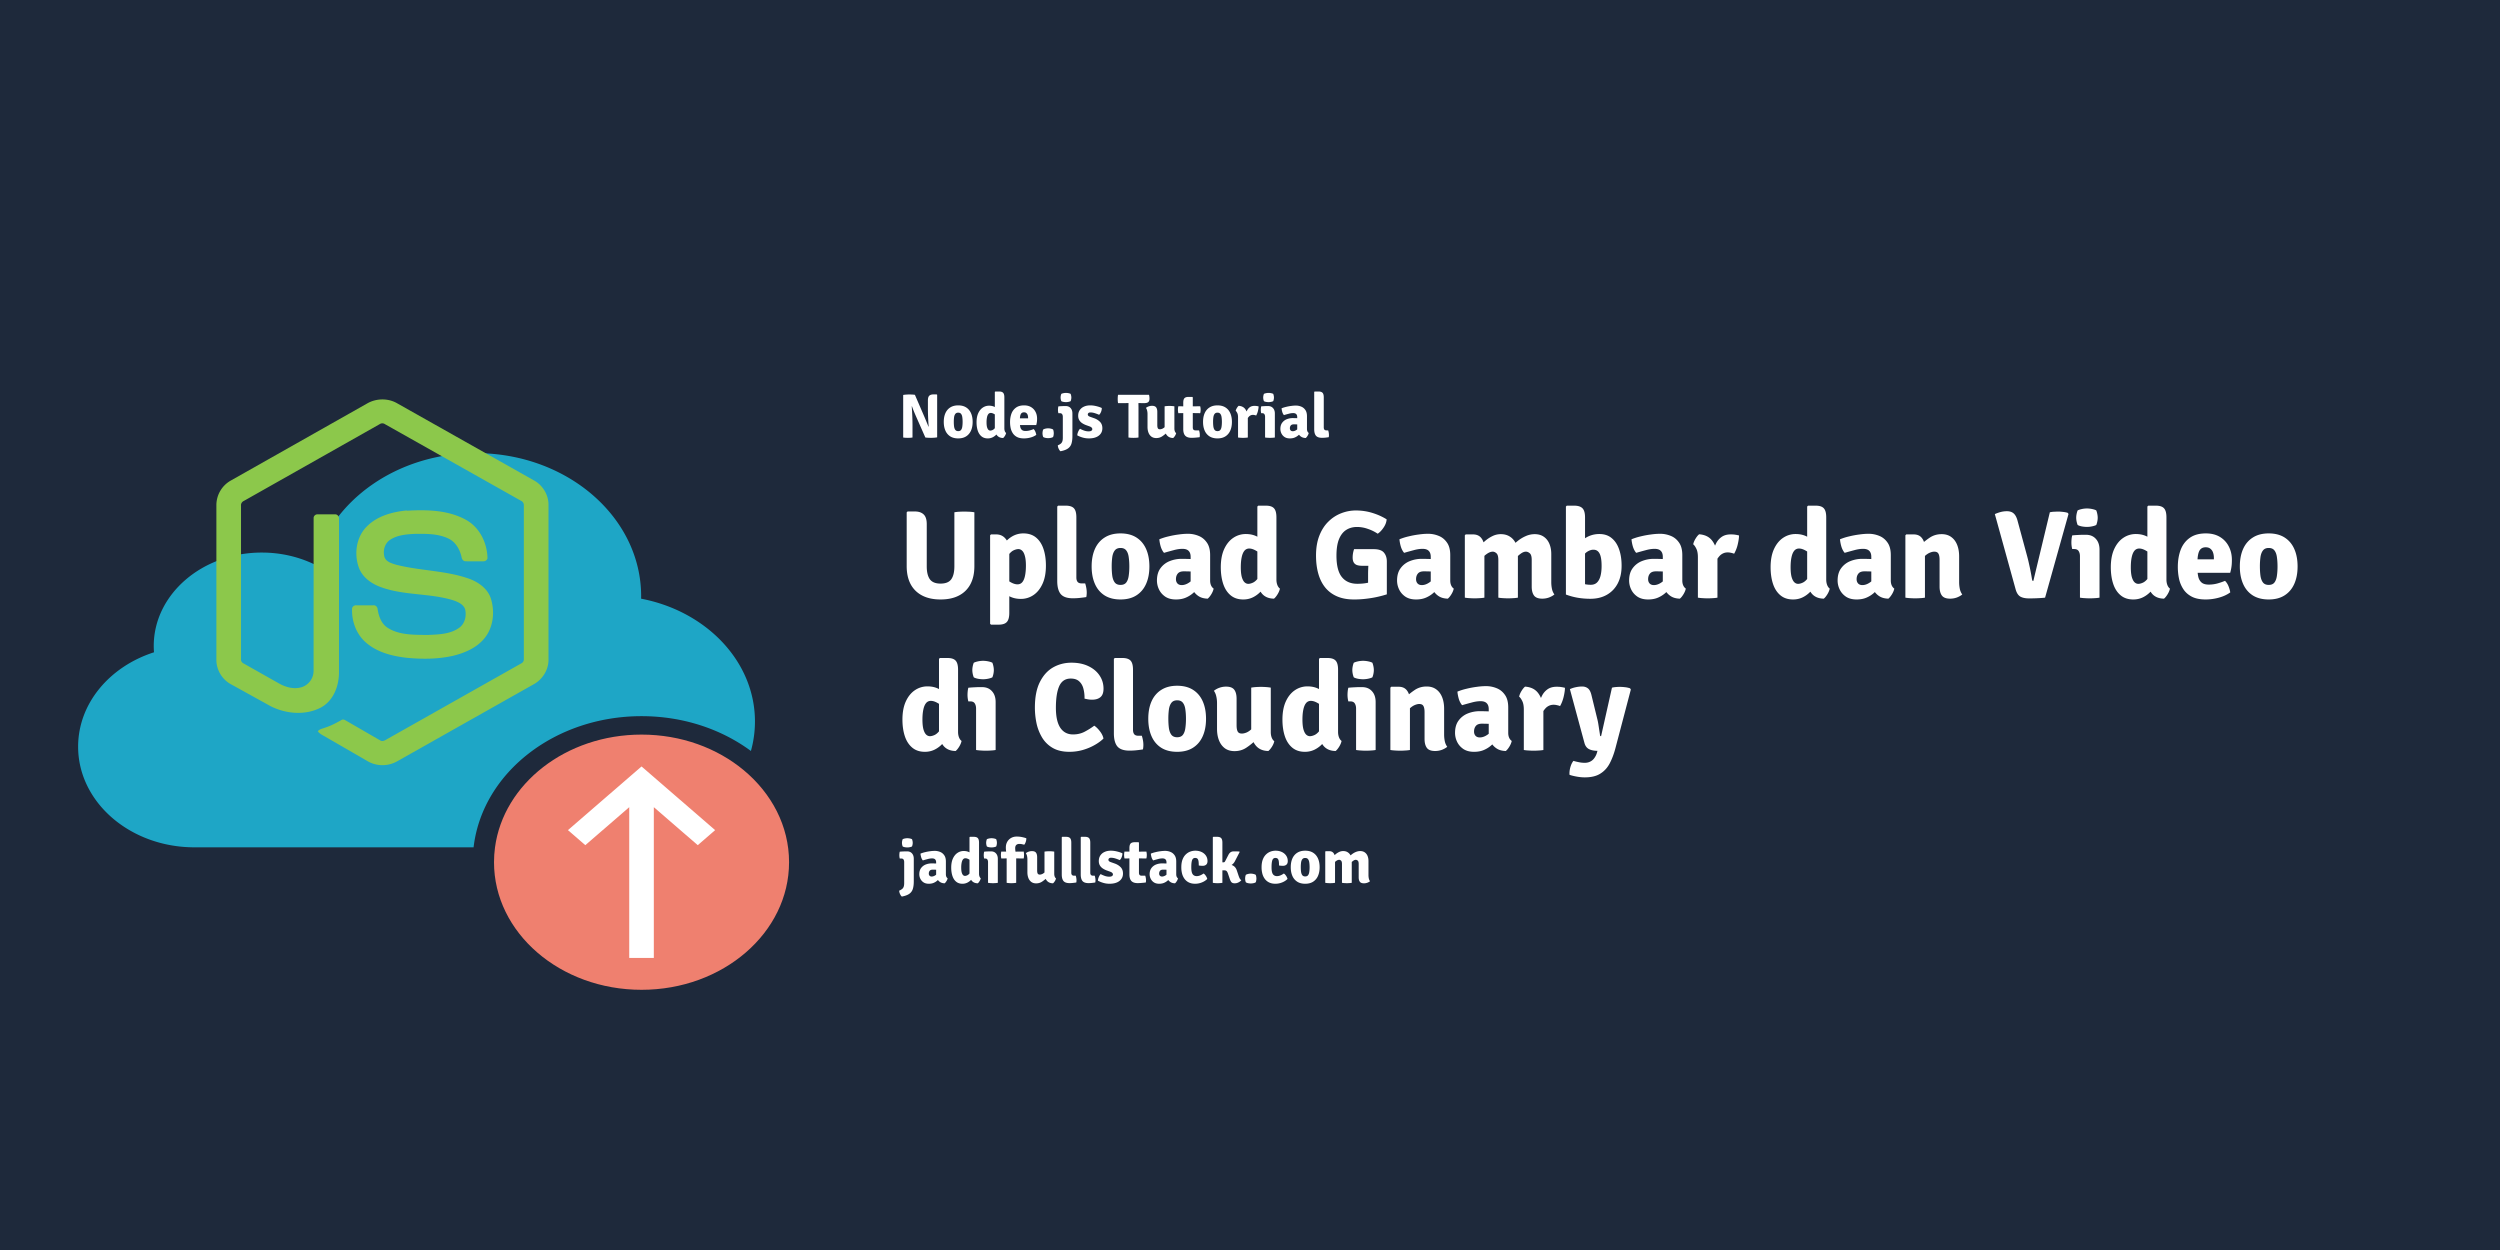 <svg xmlns="http://www.w3.org/2000/svg" width="640" height="320" fill="none"><path fill="#1E293B" d="M0 0h640v320H0z"/><path fill="#fff" d="M263.928 231.616q0 1.16-.24 1.936-.24.784-.896 1.256t-1.92.712q-.264-.208-.464-.648a2.3 2.3 0 0 1-.216-.864 3.3 3.3 0 0 0 .744-.424q.28-.224.408-.584t.128-.952v-5.344q0-.4-.168-.664t-.592-.264h-.376a3.4 3.4 0 0 1-.104-.848q0-.208.024-.44a3 3 0 0 1 .08-.456q.424-.04.848-.056.432-.024.688-.024h.344q.8 0 1.256.52.456.512.456 1.392zm-3.024-9.848q0-.224.048-.464.048-.248.136-.472a2.4 2.4 0 0 1 .536-.176q.336-.072.656-.072.328 0 .664.072.344.072.528.176a2.6 2.6 0 0 1 .136.48q.048.248.048.456 0 .216-.048.464t-.136.464a2 2 0 0 1-.528.176 3 3 0 0 1-.664.072 3.6 3.6 0 0 1-.664-.064 1.7 1.7 0 0 1-.528-.184 2.5 2.5 0 0 1-.136-.464 2.5 2.5 0 0 1-.048-.464m4.435 8.048q0-.968.448-1.576a2.67 2.67 0 0 1 1.168-.912 4.1 4.1 0 0 1 1.552-.296q.36 0 .904.016.552.016.992.104v1.584a4 4 0 0 0-.832-.088q-.48-.016-.8-.016-.536 0-.768.288-.231.28-.232.728 0 .32.2.536a.7.7 0 0 0 .536.208q.48 0 .976-.344.497-.344.84-.944l.352 1.584a8 8 0 0 1-.712.728 3.4 3.4 0 0 1-.936.592q-.536.232-1.256.232-.823 0-1.368-.368a2.3 2.3 0 0 1-.8-.928 2.6 2.6 0 0 1-.264-1.128m7.256 1.032a2.2 2.2 0 0 1-.296.712q-.231.384-.464.568-.703-.016-1.168-.32a2.2 2.2 0 0 1-.704-.744 2.9 2.9 0 0 1-.312-.872v-3.424q0-.504-.256-.76-.248-.256-.792-.256-.511 0-1.12.168a51 51 0 0 0-1.24.344 2.2 2.2 0 0 1-.416-.784 5 5 0 0 1-.184-.952 7.5 7.5 0 0 1 1.192-.376q.656-.16 1.304-.24a9 9 0 0 1 1.168-.088q.705 0 1.352.264.648.256 1.064.856.424.593.424 1.608v3.256q0 .344.104.608.113.264.344.432m8.037-1.16q0 .384.12.696.128.312.328.464a2.4 2.4 0 0 1-.304.712q-.224.384-.456.568-1.056-.016-1.592-.712t-.536-1.696v-9.384l.112-.112h.976q.736 0 1.04.336.312.336.312 1.168zm-7.12-1.584q0-1.376.432-2.32.44-.952 1.168-1.44a2.83 2.83 0 0 1 1.608-.488q.832 0 1.472.344.648.336 1.176.664l-.4 1.776a7 7 0 0 0-.944-.648q-.48-.28-.872-.28a.77.77 0 0 0-.624.296q-.232.288-.344.832a6.3 6.3 0 0 0-.112 1.28q0 .736.12 1.208.128.464.344.688a.7.7 0 0 0 .496.216q.256 0 .592-.152.344-.16.664-.592.328-.44.536-1.28l.56 1.416a2.7 2.7 0 0 1-.488 1.248q-.416.6-1.072.984a2.77 2.77 0 0 1-1.44.384q-.967 0-1.608-.528-.64-.528-.952-1.464t-.312-2.144M285.441 232a6 6 0 0 1-.6.072 9 9 0 0 1-1.296 0 6 6 0 0 1-.608-.072v-5.296q0-.4-.168-.664-.16-.264-.584-.264h-.24a3.4 3.4 0 0 1-.104-.848q0-.208.024-.44a3 3 0 0 1 .08-.456q.368-.04.752-.056.393-.024.656-.024h.344q.808 0 1.272.52.472.512.472 1.392zm-2.984-10.232q0-.224.048-.464a3 3 0 0 1 .136-.472q.209-.104.536-.176.336-.072.656-.072.328 0 .664.072.345.072.528.176a2.6 2.6 0 0 1 .136.48q.048.248.048.456 0 .216-.048.464t-.136.464a1.9 1.9 0 0 1-.528.176 3 3 0 0 1-.664.072q-.32 0-.664-.064a1.7 1.7 0 0 1-.528-.184 2.5 2.5 0 0 1-.136-.464 2.5 2.5 0 0 1-.048-.464m6.464 2.264 3.144-.032q.048.2.064.432a4.3 4.3 0 0 1 0 .896q-.016.24-.064.448l-3.176-.048-2.56.048a4 4 0 0 1-.072-.448 4.284 4.284 0 0 1 0-.896q.024-.233.072-.432zm-1.216 1.024a18 18 0 0 0-.128-1.04 7 7 0 0 1-.08-1.064q0-.8.344-1.424a2.6 2.6 0 0 1 .984-1q.632-.368 1.464-.368.751 0 1.392.144.64.136 1.056.296.017.424-.144.912-.152.48-.392.736a12 12 0 0 0-.576-.136 3 3 0 0 0-.656-.072q-.512 0-.8.272-.28.272-.28.816 0 .448.096.976.104.52.16.968V232a7.6 7.6 0 0 1-1.24.096q-.632 0-1.2-.096zm12.181 4.664q0 .384.12.696.128.312.328.456a2 2 0 0 1-.296.704 2.2 2.2 0 0 1-.464.552q-1.064-.016-1.624-.728t-.56-1.712v-5.672q.256-.048.592-.072a9 9 0 0 1 1.296 0q.336.024.608.072zm-6.872-3.704q0-.472-.096-.88a1.9 1.9 0 0 0-.304-.712q.28-.232.688-.384t.872-.152q.752 0 1.04.4.296.4.296 1.144v3.408q0 .536.144.8.152.256.544.256.248 0 .568-.128.329-.136.648-.44.328-.304.568-.8v2.184a8.4 8.4 0 0 1-1.216.992q-.656.44-1.512.44-.728 0-1.232-.36a2.27 2.27 0 0 1-.752-1.008q-.256-.648-.256-1.48zm12.373 4.16a4 4 0 0 1 .2 1.184q0 .137-.016.288a1 1 0 0 1-.048.272q-.36.056-.808.104a7 7 0 0 1-.912.056q-1.088 0-1.544-.536-.448-.544-.448-1.688v-9.52l.112-.112h.976q.736 0 1.04.336.312.336.312 1.168v7.688q0 .76.696.76zm4.859 0a4 4 0 0 1 .2 1.184q0 .137-.016.288a1 1 0 0 1-.048.272q-.36.056-.808.104a7 7 0 0 1-.912.056q-1.088 0-1.544-.536-.447-.544-.448-1.688v-9.52l.112-.112h.976q.737 0 1.04.336.312.336.312 1.168v7.688q0 .76.696.76zm.816 1.272q.017-.4.216-.896.208-.496.48-.784.528.272 1.088.472.568.192 1.128.192.464 0 .696-.16.24-.16.24-.4a.57.57 0 0 0-.168-.408q-.168-.184-.56-.32l-.888-.32a4.7 4.7 0 0 1-1.016-.52 2.4 2.4 0 0 1-.72-.776q-.264-.464-.264-1.104 0-.816.384-1.408a2.5 2.5 0 0 1 1.08-.912q.696-.328 1.632-.328.76 0 1.592.208t1.352.464a2.1 2.1 0 0 1-.072.64 2.6 2.6 0 0 1-.256.648 1.4 1.4 0 0 1-.36.448 10 10 0 0 0-1.08-.408 3.7 3.7 0 0 0-1.152-.192q-.32 0-.488.152a.47.47 0 0 0-.168.36q0 .208.144.352t.464.256l.992.352q.912.32 1.52.936t.608 1.64q0 1.192-.92 1.904-.912.704-2.536.704-.856 0-1.632-.24a6.7 6.7 0 0 1-1.336-.552m8.07-8.336q0-.832.304-1.168.312-.336 1.048-.336h.976l.112.112v7.704q0 .36.16.56.168.192.552.192h.896q.2.584.2 1.184 0 .137-.016.288a1 1 0 0 1-.048.272q-.44.056-1.016.104a11 11 0 0 1-1.056.056q-1.088 0-1.6-.536-.512-.544-.512-1.688zm4.336.888q.112.424.112.872 0 .488-.112.904l-2.984-.048-2.608.048a3.8 3.8 0 0 1 0-1.776l2.68.04zm.84 5.816q0-.968.448-1.576a2.67 2.67 0 0 1 1.168-.912 4.1 4.1 0 0 1 1.552-.296q.36 0 .904.016.552.016.992.104v1.584a4 4 0 0 0-.832-.088q-.48-.016-.8-.016-.536 0-.768.288-.232.28-.232.728 0 .32.2.536a.7.7 0 0 0 .536.208q.48 0 .976-.344t.84-.944l.352 1.584a8 8 0 0 1-.712.728 3.4 3.4 0 0 1-.936.592q-.536.232-1.256.232-.823 0-1.368-.368a2.3 2.3 0 0 1-.8-.928 2.6 2.6 0 0 1-.264-1.128m7.256 1.032a2.2 2.2 0 0 1-.296.712q-.231.384-.464.568-.703-.016-1.168-.32a2.2 2.2 0 0 1-.704-.744 2.9 2.9 0 0 1-.312-.872v-3.424q0-.504-.256-.76-.248-.256-.792-.256-.511 0-1.12.168a51 51 0 0 0-1.24.344 2.2 2.2 0 0 1-.416-.784 5 5 0 0 1-.184-.952 7.5 7.5 0 0 1 1.192-.376q.657-.16 1.304-.24a9 9 0 0 1 1.168-.088q.704 0 1.352.264.648.256 1.064.856.424.593.424 1.608v3.256q0 .344.104.608.113.264.344.432m5.318-3.288a7 7 0 0 0-.056-1.048q-.057-.432-.256-.656-.2-.224-.616-.224-.56 0-.776.568-.208.568-.208 1.824 0 1.272.352 1.768.351.496 1.032.496.472 0 .928-.2t.832-.472q.303.176.584.6.279.424.36.792-.537.56-1.384.896a4.6 4.6 0 0 1-1.728.336q-.864 0-1.52-.296a3 3 0 0 1-1.104-.848 3.9 3.9 0 0 1-.68-1.336 6.2 6.2 0 0 1-.224-1.736q0-1.16.304-1.968.312-.816.832-1.312.519-.504 1.152-.736a3.8 3.8 0 0 1 1.296-.232q.672 0 1.24.192.576.192.992.544.423.352.656.84.231.487.232 1.08 0 .632-.352.928-.344.288-.872.288a5.4 5.4 0 0 1-1.016-.088m6.049 4.44a6 6 0 0 1-.592.072 9 9 0 0 1-.648.024q-.656 0-1.208-.096v-11.664l.112-.112h.976q.736 0 1.048.336t.312 1.168zm4.08-2.016q.201.616.36.904.16.28.408.456a2.4 2.4 0 0 1-.744.56q-.447.224-.936.224-.535 0-.808-.248-.263-.257-.464-.864l-.472-1.384q-.176-.512-.392-.672-.207-.16-.536-.16a6.5 6.5 0 0 0-1.12.088l-.648.08v-1.72h2.512q.88 0 1.52.368.649.368.928 1.2zm-.888-3.488a2.45 2.45 0 0 1-1.056 1.064q-.68.352-1.72.352h-1.384v-1.144l1.216-.016a.6.6 0 0 0 .264-.048.6.6 0 0 0 .192-.232l.832-1.608q.225-.448.552-.68.336-.232.84-.232a32 32 0 0 1 1.4.032l.096.128zm2.631 4.416q0-.144.04-.448.048-.304.152-.52.24-.136.584-.216.353-.08.672-.08.313 0 .664.08t.592.216q.105.216.144.52.04.304.04.448t-.04.448a1.7 1.7 0 0 1-.144.52 1.7 1.7 0 0 1-.592.216 3.3 3.3 0 0 1-.664.072 3.4 3.4 0 0 1-.672-.072 1.7 1.7 0 0 1-.584-.216 1.9 1.9 0 0 1-.152-.52 4 4 0 0 1-.04-.448m8.674-3.352a6.5 6.5 0 0 0-.056-1.048q-.055-.432-.256-.656-.2-.224-.616-.224-.56 0-.776.568-.208.568-.208 1.824 0 1.272.352 1.768.353.496 1.032.496.472 0 .928-.2a4.5 4.5 0 0 0 .832-.472q.305.176.584.6.28.424.36.792-.535.56-1.384.896a4.6 4.6 0 0 1-1.728.336q-.863 0-1.52-.296a3 3 0 0 1-1.104-.848 3.9 3.9 0 0 1-.68-1.336 6.3 6.3 0 0 1-.224-1.736q0-1.16.304-1.968.313-.816.832-1.312a3.3 3.3 0 0 1 1.152-.736 3.8 3.8 0 0 1 1.296-.232q.672 0 1.24.192.576.192.992.544.425.352.656.84.232.487.232 1.08 0 .632-.352.928-.344.288-.872.288a5.5 5.5 0 0 1-1.016-.088m10.397.448q0 1.28-.424 2.232a3.3 3.3 0 0 1-1.248 1.48q-.815.52-2.024.52-1.215 0-2.04-.528a3.26 3.26 0 0 1-1.24-1.48q-.416-.952-.416-2.224 0-1.289.416-2.232.425-.952 1.248-1.472.825-.528 2.032-.528 1.216 0 2.04.528t1.24 1.48q.417.944.416 2.224m-4.824 0q0 .656.072 1.192.08.536.32.856.249.312.736.312.496 0 .736-.312.24-.32.312-.856.08-.536.08-1.192a8 8 0 0 0-.08-1.2q-.072-.536-.312-.848-.24-.32-.736-.32-.487 0-.736.32-.24.312-.32.848a9 9 0 0 0-.072 1.2m7.312-4.104q.711 0 1.08.496.375.487.376 1.32V232a6 6 0 0 1-.6.072 9 9 0 0 1-1.296 0 6 6 0 0 1-.608-.072v-7.984l.112-.112zm3.232 3.28q0-.64-.232-.856-.233-.216-.488-.216-.345.008-.728.272a3.4 3.4 0 0 0-.688.648 2.5 2.5 0 0 0-.448.752v-2.16q.375-.424.824-.824.456-.408.976-.664a2.4 2.4 0 0 1 1.096-.264q.695 0 1.184.328.495.32.752.888.255.568.256 1.304V232a6 6 0 0 1-.6.072 9 9 0 0 1-1.296 0 6 6 0 0 1-.608-.072zm4.28-.016q0-.64-.248-.848a.75.75 0 0 0-.496-.208q-.312 0-.688.272-.369.264-.696.672a3.8 3.8 0 0 0-.52.816v-2.312q.36-.432.848-.816a4.5 4.5 0 0 1 1.048-.632q.567-.24 1.128-.24.704 0 1.176.336.472.328.712.904t.24 1.312V230q0 .464.088.88.087.408.312.712a2.5 2.5 0 0 1-.68.384 2.5 2.5 0 0 1-.88.152q-.753 0-1.048-.4-.297-.4-.296-1.152zM239.616 101.976q-.04.544-.4 1.064-.352.52-.744.776a5.3 5.3 0 0 0-1.28-.624 4.1 4.1 0 0 0-1.36-.24q-.808 0-1.4.384t-.92 1.192q-.32.808-.32 2.096 0 1.872.688 2.736.696.864 1.984.864a6.3 6.3 0 0 0 1.408-.144q.624-.144 1.032-.256l1.336 1.752q-.464.151-1.12.312-.648.152-1.432.248-.784.104-1.664.104-1.232 0-2.144-.392a3.9 3.9 0 0 1-1.512-1.128q-.6-.737-.896-1.776t-.296-2.336q0-1.456.424-2.536.424-1.088 1.152-1.808a4.75 4.75 0 0 1 1.64-1.072 5.1 5.1 0 0 1 1.888-.36 7 7 0 0 1 2.104.32 7.7 7.7 0 0 1 1.832.824m-2.376 7.056q0-.569.04-1.2.04-.64.192-1.176l2.168.72v4.2l-2.4.032zm.712-3.24q.952 0 1.32.448.368.44.368 1.136v.544h-3.152q-.616 0-.92-.232-.304-.233-.304-.84 0-.256.048-.544.056-.288.136-.512zm10.389 2.216q0 1.28-.424 2.232a3.3 3.3 0 0 1-1.248 1.48q-.816.52-2.024.52-1.217 0-2.04-.528a3.25 3.25 0 0 1-1.24-1.48q-.416-.952-.416-2.224 0-1.288.416-2.232.423-.952 1.248-1.472.823-.528 2.032-.528 1.215 0 2.04.528.823.528 1.24 1.48.416.944.416 2.224m-4.824 0q0 .656.072 1.192.08.536.32.856.247.312.736.312.496 0 .736-.312.24-.32.312-.856.08-.536.08-1.192 0-.664-.08-1.2-.072-.536-.312-.848-.24-.32-.736-.32-.489 0-.736.32-.24.312-.32.848a9 9 0 0 0-.072 1.2m9.823 2.168a4 4 0 0 1 .2 1.184q0 .136-.016.288a1 1 0 0 1-.048.272q-.36.056-.808.104a7 7 0 0 1-.912.056q-1.088 0-1.544-.536-.448-.544-.448-1.688v-9.52l.112-.112h.976q.736 0 1.04.336.312.336.312 1.168v7.688q0 .76.696.76zm1.031-.36q0-.968.448-1.576a2.66 2.66 0 0 1 1.168-.912 4.1 4.1 0 0 1 1.552-.296q.36 0 .904.016.551.016.992.104v1.584a4 4 0 0 0-.832-.088q-.48-.016-.8-.016-.537 0-.768.288-.232.28-.232.728 0 .32.2.536.2.208.536.208.48 0 .976-.344.495-.344.84-.944l.352 1.584a8 8 0 0 1-.712.728 3.4 3.4 0 0 1-.936.592q-.536.232-1.256.232-.825 0-1.368-.368a2.3 2.3 0 0 1-.8-.928 2.6 2.6 0 0 1-.264-1.128m7.256 1.032a2.3 2.3 0 0 1-.296.712q-.233.384-.464.568-.705-.016-1.168-.32a2.2 2.2 0 0 1-.704-.744 2.9 2.9 0 0 1-.312-.872v-3.424q0-.504-.256-.76-.249-.256-.792-.256-.513 0-1.12.168-.609.16-1.24.344a2.2 2.2 0 0 1-.416-.784 4.8 4.8 0 0 1-.184-.952 7.4 7.4 0 0 1 1.192-.376q.656-.16 1.304-.24a9 9 0 0 1 1.168-.088q.704 0 1.352.264.647.256 1.064.856.423.592.424 1.608v3.256q0 .344.104.608.111.264.344.432m2.475-6.944q.72 0 1.08.496.368.487.368 1.32V112a6 6 0 0 1-.6.072 9 9 0 0 1-1.296 0 6 6 0 0 1-.608-.072v-7.984l.112-.112zm5.824 6.096q0 .464.088.88.087.408.312.712a2.5 2.5 0 0 1-.68.384 2.5 2.5 0 0 1-.88.152q-.753 0-1.048-.4t-.296-1.152v-3.4q0-.544-.144-.8-.137-.264-.536-.264-.249 0-.576.136-.321.128-.648.432a2.8 2.8 0 0 0-.568.808v-2.192a9 9 0 0 1 1.224-.984q.663-.44 1.512-.44.735 0 1.232.368.495.36.752 1 .256.64.256 1.48zm9.014-4.832q-.2.144-.328.464a1.9 1.9 0 0 0-.12.688v4.224q0 1.12-.104 1.848-.097.736-.28 1.192-.185.464-.44.784a2.7 2.7 0 0 1-1.256.888 5.2 5.2 0 0 1-1.744.28 8.6 8.6 0 0 1-1.568-.152 8.3 8.3 0 0 1-1.44-.376q0-.44.176-.968t.44-.84q.511.224 1.072.352.56.128 1.088.128.584 0 .936-.2a1.17 1.17 0 0 0 .52-.568q.16-.368.16-.856v-5.768q0-1 .536-1.688.536-.696 1.592-.712.231.176.472.568.24.384.288.712m-7.584 2.856q0-1.376.44-2.32.44-.953 1.168-1.44a2.8 2.8 0 0 1 1.6-.488q.783 0 1.328.256.552.257.912.624.367.368.568.72l-.408 2.04q-.465-.872-1-1.328-.528-.456-.96-.456-.585 0-.84.648-.248.64-.248 1.76 0 1.112.264 1.616.272.496.68.496.48 0 .936-.328.464-.328.776-.976l.352 1.736a3.308 3.308 0 0 1-1.616 1.376q-.513.2-1.072.2-.977 0-1.616-.528t-.952-1.456q-.312-.936-.312-2.152m11.822 3.024q.048-.544.336-1.064.288-.528.656-.848.672.4 1.528.728.855.32 1.712.32.696 0 1-.336.303-.336.304-.72 0-.256-.168-.584-.168-.336-.84-.616l-1.928-.8q-.992-.416-1.64-1.112t-.648-1.84q0-1 .52-1.752a3.46 3.46 0 0 1 1.4-1.168q.887-.424 1.976-.424 1.135 0 2.128.296 1 .296 1.624.624-.033.552-.264 1.064-.225.504-.6.848a10 10 0 0 0-1.424-.528q-.816-.248-1.464-.248-.689 0-.984.312-.288.312-.288.632 0 .304.2.544.208.24.735.464l1.969.808q.775.32 1.312.8.543.472.824 1.072.28.592.28 1.288 0 .968-.472 1.752-.465.776-1.4 1.232-.936.448-2.336.448a7.7 7.7 0 0 1-2.064-.304 7.3 7.3 0 0 1-1.984-.888m10.746-2.232v-1.72h3.016v-.184q0-.368-.104-.672a1.04 1.04 0 0 0-.336-.496q-.224-.192-.608-.192-.584 0-.824.48-.232.48-.232 1.48v.752q0 .544.096 1.016t.408.76.952.288q.543 0 1.064-.136a8 8 0 0 0 1.008-.344q.28.272.448.688t.224.792a4.5 4.5 0 0 1-1.456.672 6.2 6.2 0 0 1-1.696.24q-1.057 0-1.744-.344a2.84 2.84 0 0 1-1.088-.944 4 4 0 0 1-.568-1.344 7.4 7.4 0 0 1-.16-1.544q0-1.208.36-2.176.368-.976 1.16-1.544t2.064-.568q1.056 0 1.8.448.743.448 1.136 1.216.4.76.4 1.728 0 .536-.056.896a6 6 0 0 1-.16.752zm12.201-4.776q0 .44-.16 1.128a4.4 4.4 0 0 1-.464 1.208 2 2 0 0 0-.416-.112 10 10 0 0 0-.408-.056q-.32 0-.576.12-.255.113-.464.336a3 3 0 0 0-.392.552q-.184.328-.352.752l-.28-.376q.04-.664.168-1.312.129-.656.392-1.192.264-.536.72-.856.465-.328 1.168-.328.369 0 .592.04.232.031.472.096m-5.864 1.136q.065-.336.296-.72.233-.392.464-.568 1.113.08 1.672.824.568.736.672 1.936V112a6 6 0 0 1-.592.072 9 9 0 0 1-1.304 0 6 6 0 0 1-.608-.072v-5.168q0-.712-.208-1.112-.2-.408-.392-.544M310.285 112a6 6 0 0 1-.6.072 9 9 0 0 1-1.296 0 6 6 0 0 1-.608-.072v-5.296q0-.4-.168-.664-.16-.264-.584-.264h-.24a3.4 3.4 0 0 1-.104-.848q0-.208.024-.44a3 3 0 0 1 .08-.456q.368-.04.752-.056.392-.024.656-.024h.344q.809 0 1.272.52.472.512.472 1.392zm-2.984-10.232q0-.224.048-.464.048-.248.136-.472a2.4 2.4 0 0 1 .536-.176q.336-.072.656-.072.328 0 .664.072.343.072.528.176a2.6 2.6 0 0 1 .136.48q.048.247.048.456 0 .216-.048.464t-.136.464a2 2 0 0 1-.528.176 3 3 0 0 1-.664.072 3.6 3.6 0 0 1-.664-.064 1.7 1.7 0 0 1-.528-.184 2.5 2.5 0 0 1-.136-.464 2.5 2.5 0 0 1-.048-.464m5.998 7.048v-1.72h3.016v-.184q0-.368-.104-.672a1.04 1.04 0 0 0-.336-.496q-.224-.192-.608-.192-.584 0-.824.48-.232.48-.232 1.48v.752q0 .544.096 1.016t.408.76.952.288q.543 0 1.064-.136a8 8 0 0 0 1.008-.344q.28.272.448.688t.224.792a4.5 4.5 0 0 1-1.456.672 6.2 6.2 0 0 1-1.696.24q-1.057 0-1.744-.344a2.84 2.84 0 0 1-1.088-.944 4 4 0 0 1-.568-1.344 7.4 7.4 0 0 1-.16-1.544q0-1.208.36-2.176.368-.976 1.16-1.544t2.064-.568q1.056 0 1.8.448.743.448 1.136 1.216.4.76.4 1.728 0 .536-.056.896a6 6 0 0 1-.16.752zm6.169 2.632q.017-.4.216-.896.209-.496.48-.784.528.272 1.088.472.569.192 1.128.192.465 0 .696-.16.24-.16.24-.4a.57.57 0 0 0-.168-.408q-.168-.184-.56-.32l-.888-.32a4.7 4.7 0 0 1-1.016-.52 2.4 2.4 0 0 1-.72-.776q-.264-.463-.264-1.104 0-.816.384-1.408a2.5 2.5 0 0 1 1.08-.912q.696-.328 1.632-.328.76 0 1.592.208t1.352.464a2.1 2.1 0 0 1-.072.64 2.5 2.5 0 0 1-.256.648 1.35 1.35 0 0 1-.36.448 10 10 0 0 0-1.08-.408 3.7 3.7 0 0 0-1.152-.192q-.32 0-.488.152a.47.47 0 0 0-.168.36q0 .208.144.352t.464.256l.992.352q.912.32 1.52.936t.608 1.64q0 1.192-.92 1.904-.912.704-2.536.704-.855 0-1.632-.24a6.7 6.7 0 0 1-1.336-.552M229.54 132.754q.63-.27 1.44-.468a7 7 0 0 1 1.602-.198q1.512 0 2.196.666.702.648.99 2.502l1.512 9.306q.198 1.17.378 2.502.198 1.332.36 2.556.18 1.224.252 2.088.036.342.108.414t.252.072l2.97-19.314a16 16 0 0 1 1.836-.198q1.008-.072 1.854-.072.882 0 1.872.072.99.054 1.8.198l2.754 18.828q.054.36.144.432.09.054.252.054.108-.99.27-2.322.18-1.332.378-2.736.216-1.422.414-2.646l2.052-12.078q.63-.144 1.296-.18.684-.036 1.278-.036.684 0 1.422.108.738.09 1.296.27l.288.36-4.77 24.03q-.99.108-2.394.18-1.386.072-2.52.072-1.278 0-2.268-.432-.972-.432-1.242-2.178l-1.224-7.776q-.324-2.124-.612-4.392-.27-2.268-.414-3.96h-.288q-.18 1.692-.504 3.96a142 142 0 0 1-.666 4.392l-1.638 10.134a47 47 0 0 1-2.34.18 45 45 0 0 1-2.466.072q-1.386 0-2.358-.432t-1.314-2.178zm48.32 15.264q0 2.88-.954 5.022t-2.808 3.33q-1.836 1.17-4.554 1.17-2.736 0-4.59-1.188t-2.79-3.33-.936-5.004q0-2.898.936-5.022.954-2.142 2.808-3.312 1.854-1.188 4.572-1.188 2.736 0 4.59 1.188t2.79 3.33q.936 2.124.936 5.004m-10.854 0q0 1.476.162 2.682.18 1.206.72 1.926.558.702 1.656.702 1.116 0 1.656-.702.54-.72.702-1.926.18-1.206.18-2.682 0-1.494-.18-2.7-.162-1.206-.702-1.908-.54-.72-1.656-.72-1.098 0-1.656.72-.54.702-.72 1.908a20 20 0 0 0-.162 2.7m26.225-8.928q0 .99-.36 2.538-.36 1.53-1.044 2.718a4.5 4.5 0 0 0-.936-.252q-.45-.072-.918-.126-.72 0-1.296.27-.576.252-1.044.756t-.882 1.242-.792 1.692l-.63-.846q.09-1.494.378-2.952.288-1.476.882-2.682t1.62-1.926q1.044-.738 2.628-.738.828 0 1.332.09.522.072 1.062.216m-13.194 2.556q.144-.756.666-1.62.522-.882 1.044-1.278 2.502.18 3.762 1.854 1.278 1.656 1.512 4.356V157q-.594.108-1.332.162a20 20 0 0 1-2.934 0q-.738-.054-1.368-.162v-11.628q0-1.602-.468-2.502-.45-.918-.882-1.224M300.916 157q-.594.108-1.332.162-.72.054-1.458.054-1.476 0-2.718-.216v-26.244l.252-.252h2.196q1.656 0 2.358.756t.702 2.628zm9.18-4.536q.45 1.386.81 2.034.36.63.918 1.026a5.4 5.4 0 0 1-1.674 1.26 4.65 4.65 0 0 1-2.106.504q-1.206 0-1.818-.558-.594-.576-1.044-1.944l-1.062-3.114q-.396-1.152-.882-1.512-.468-.36-1.206-.36-.774 0-1.35.054t-1.17.144l-1.458.18v-3.87h5.652q1.98 0 3.42.828 1.458.828 2.088 2.7zm-1.998-7.848a5.5 5.5 0 0 1-2.376 2.394q-1.53.792-3.87.792h-3.114v-2.574l2.736-.036q.396 0 .594-.108.216-.126.432-.522l1.872-3.618q.504-1.008 1.242-1.53.756-.522 1.89-.522a68 68 0 0 1 3.15.072l.216.288zm8.094 5.22v-3.87h6.786v-.414q0-.828-.234-1.512-.234-.702-.756-1.116-.504-.432-1.368-.432-1.314 0-1.854 1.08-.522 1.08-.522 3.33v1.692q0 1.224.216 2.286t.918 1.71 2.142.648q1.224 0 2.394-.306a19 19 0 0 0 2.268-.774q.63.612 1.008 1.548a8 8 0 0 1 .504 1.782q-1.368.99-3.276 1.512-1.89.54-3.816.54-2.376 0-3.924-.774-1.548-.792-2.448-2.124a9 9 0 0 1-1.278-3.024 16.7 16.7 0 0 1-.36-3.474q0-2.718.81-4.896.828-2.196 2.61-3.474t4.644-1.278q2.376 0 4.05 1.008a6.7 6.7 0 0 1 2.556 2.736q.9 1.71.9 3.888 0 1.206-.126 2.016a13 13 0 0 1-.36 1.692zm27.453-10.746q0 .99-.36 2.538-.36 1.53-1.044 2.718a4.5 4.5 0 0 0-.936-.252q-.45-.072-.918-.126-.72 0-1.296.27-.576.252-1.044.756t-.882 1.242-.792 1.692l-.63-.846q.09-1.494.378-2.952.288-1.476.882-2.682t1.62-1.926q1.044-.738 2.628-.738.828 0 1.332.09.522.072 1.062.216m-13.194 2.556q.144-.756.666-1.62.522-.882 1.044-1.278 2.502.18 3.762 1.854 1.278 1.656 1.512 4.356V157q-.594.108-1.332.162a20 20 0 0 1-2.934 0q-.738-.054-1.368-.162v-11.628q0-1.602-.468-2.502-.45-.918-.882-1.224m33.389-.882q0 2.808-1.152 4.716a7.3 7.3 0 0 1-3.132 2.862q-1.98.954-4.536.954h-5.274v-4.212q.486-.036 1.494-.072t1.962-.054a43 43 0 0 1 1.332-.036q1.44 0 2.178-.684a3.37 3.37 0 0 0 .99-1.638q.252-.972.252-1.836a7 7 0 0 0-.252-1.8 3.37 3.37 0 0 0-.99-1.656q-.738-.684-2.178-.684h-1.08q-.522-.018-1.26-.036V157q-.72.126-1.53.162a21 21 0 0 1-1.368.054q-.522 0-1.368-.054a11 11 0 0 1-1.512-.162v-24.408l.252-.252q2.304-.054 4.302-.09a151 151 0 0 1 4.05-.054q2.556 0 4.536.936a6.94 6.94 0 0 1 3.132 2.826q1.152 1.89 1.152 4.806m17.942 7.254q0 2.88-.954 5.022t-2.808 3.33q-1.836 1.17-4.554 1.17-2.736 0-4.59-1.188t-2.79-3.33-.936-5.004q0-2.898.936-5.022.954-2.142 2.808-3.312 1.854-1.188 4.572-1.188 2.736 0 4.59 1.188t2.79 3.33q.936 2.124.936 5.004m-10.854 0q0 1.476.162 2.682.18 1.206.72 1.926.558.702 1.656.702 1.116 0 1.656-.702.54-.72.702-1.926.18-1.206.18-2.682 0-1.494-.18-2.7-.162-1.206-.702-1.908-.54-.72-1.656-.72-1.098 0-1.656.72-.54.702-.72 1.908a20 20 0 0 0-.162 2.7m29.663 0q0 2.88-.954 5.022t-2.808 3.33q-1.836 1.17-4.554 1.17-2.736 0-4.59-1.188t-2.79-3.33-.936-5.004q0-2.898.936-5.022.954-2.142 2.808-3.312 1.854-1.188 4.572-1.188 2.736 0 4.59 1.188t2.79 3.33q.936 2.124.936 5.004m-10.854 0q0 1.476.162 2.682.18 1.206.72 1.926.558.702 1.656.702 1.116 0 1.656-.702.54-.72.702-1.926.18-1.206.18-2.682 0-1.494-.18-2.7-.162-1.206-.702-1.908-.54-.72-1.656-.72-1.098 0-1.656.72-.54.702-.72 1.908a20 20 0 0 0-.162 2.7m22.103 4.878q.198.594.324 1.296.126.684.126 1.368 0 .306-.036.648a2.3 2.3 0 0 1-.108.612q-.81.126-1.818.234a17 17 0 0 1-2.052.126q-2.448 0-3.474-1.206-1.008-1.224-1.008-3.798v-21.42l.252-.252h2.196q1.656 0 2.34.756.702.756.702 2.628v17.298q0 1.71 1.566 1.71zm31.741-8.208q0 2.106-.306 4.068a11.7 11.7 0 0 1-1.152 3.636q-.864 1.692-2.592 3.024-.828.648-1.998 1.044t-2.394.576q-1.206.18-2.214.18a253 253 0 0 1-6.012-.072l-3.042-.072-.252-.252v-24.228l.252-.252q1.548-.054 3.024-.09 1.494-.036 2.988-.036 1.494-.018 3.042-.018 1.008 0 2.232.18t2.394.594q1.17.396 1.98 1.044 1.71 1.332 2.574 3.024t1.17 3.636q.306 1.926.306 4.014m-5.922 0q0-1.368-.18-2.772a9.5 9.5 0 0 0-.648-2.592q-.486-1.188-1.422-1.908-.936-.738-2.484-.738h-1.764l-1.8-.036v16.11a96 96 0 0 1 1.8-.018h1.764q1.548 0 2.484-.72.936-.738 1.422-1.926.486-1.206.648-2.61.18-1.422.18-2.79m11.951 5.148v-3.87h6.786v-.414q0-.828-.234-1.512-.234-.702-.756-1.116-.504-.432-1.368-.432-1.314 0-1.854 1.08-.522 1.08-.522 3.33v1.692q0 1.224.216 2.286t.918 1.71 2.142.648q1.224 0 2.394-.306a19 19 0 0 0 2.268-.774q.63.612 1.008 1.548a8 8 0 0 1 .504 1.782q-1.368.99-3.276 1.512-1.89.54-3.816.54-2.376 0-3.924-.774-1.548-.792-2.448-2.124a9 9 0 0 1-1.278-3.024 16.7 16.7 0 0 1-.36-3.474q0-2.718.81-4.896.828-2.196 2.61-3.474t4.644-1.278q2.376 0 4.05 1.008a6.7 6.7 0 0 1 2.556 2.736q.9 1.71.9 3.888 0 1.206-.126 2.016a13 13 0 0 1-.36 1.692zm17.697-11.052q1.62 0 2.43 1.116.828 1.098.828 2.97V157q-.594.108-1.35.162a20 20 0 0 1-2.916 0q-.738-.054-1.368-.162v-17.964l.252-.252zm13.104 13.716q0 1.044.198 1.98.198.918.702 1.602-.612.504-1.53.864a5.6 5.6 0 0 1-1.98.342q-1.692 0-2.358-.9t-.666-2.592v-7.65q0-1.224-.324-1.8-.306-.594-1.206-.594-.558 0-1.296.306-.72.288-1.458.972-.72.684-1.278 1.818v-4.932a20.4 20.4 0 0 1 2.754-2.214q1.494-.99 3.402-.99 1.656 0 2.772.828 1.116.81 1.692 2.25t.576 3.33zm20.282-10.872q-.45.324-.738 1.044a4.3 4.3 0 0 0-.27 1.548v9.504q0 2.52-.234 4.158-.216 1.656-.63 2.682-.414 1.044-.99 1.764-1.062 1.368-2.826 1.998t-3.924.63q-1.692 0-3.528-.342-1.836-.324-3.24-.846 0-.99.396-2.178t.99-1.89q1.152.504 2.412.792t2.448.288q1.314 0 2.106-.45.81-.45 1.17-1.278t.36-1.926v-12.978q0-2.25 1.206-3.798 1.206-1.566 3.582-1.602.522.396 1.062 1.278.54.864.648 1.602m-17.064 6.426q0-3.096.99-5.22.99-2.142 2.628-3.24a6.33 6.33 0 0 1 3.6-1.098q1.764 0 2.988.576 1.242.576 2.052 1.404.828.828 1.278 1.62l-.918 4.59q-1.044-1.962-2.25-2.988-1.188-1.026-2.16-1.026-1.314 0-1.89 1.458-.558 1.44-.558 3.96 0 2.502.594 3.636.612 1.116 1.53 1.116 1.08 0 2.106-.738 1.044-.738 1.746-2.196l.792 3.906a7.3 7.3 0 0 1-1.53 1.818 7.4 7.4 0 0 1-2.106 1.278 6.6 6.6 0 0 1-2.412.45q-2.196 0-3.636-1.188t-2.142-3.276q-.702-2.106-.702-4.842m19.228 4.032q0-2.178 1.008-3.546a6 6 0 0 1 2.628-2.052 9.2 9.2 0 0 1 3.492-.666q.81 0 2.034.036 1.242.036 2.232.234v3.564q-.774-.18-1.872-.198-1.08-.036-1.8-.036-1.206 0-1.728.648-.522.63-.522 1.638 0 .72.45 1.206.45.468 1.206.468 1.08 0 2.196-.774t1.89-2.124l.792 3.564a17 17 0 0 1-1.602 1.638q-.9.81-2.106 1.332t-2.826.522q-1.854 0-3.078-.828a5.2 5.2 0 0 1-1.8-2.088q-.594-1.26-.594-2.538m16.326 2.322q-.144.738-.666 1.602t-1.044 1.278q-1.584-.036-2.628-.72-1.026-.684-1.584-1.674-.54-1.008-.702-1.962v-7.704q0-1.134-.576-1.71-.558-.576-1.782-.576-1.152 0-2.52.378-1.368.36-2.79.774-.594-.684-.936-1.764a11 11 0 0 1-.414-2.142 17 17 0 0 1 2.682-.846q1.476-.36 2.934-.54 1.476-.198 2.628-.198 1.584 0 3.042.594 1.458.576 2.394 1.926.954 1.332.954 3.618v7.326q0 .774.234 1.368.252.594.774.972m5.569-15.624q1.62 0 2.43 1.116.828 1.098.828 2.97V157q-.594.108-1.35.162a20 20 0 0 1-2.916 0q-.738-.054-1.368-.162v-17.964l.252-.252zm13.104 13.716q0 1.044.198 1.98.198.918.702 1.602-.612.504-1.53.864a5.6 5.6 0 0 1-1.98.342q-1.692 0-2.358-.9t-.666-2.592v-7.65q0-1.224-.324-1.8-.306-.594-1.206-.594-.558 0-1.296.306-.72.288-1.458.972-.72.684-1.278 1.818v-4.932a20.4 20.4 0 0 1 2.754-2.214q1.494-.99 3.402-.99 1.656 0 2.772.828 1.116.81 1.692 2.25t.576 3.33zM232.87 176.448q.918-.162 2.016-.216a39 39 0 0 1 1.872-.054q.792 0 1.764.054t1.89.216l2.124 8.802q.072.324.234 1.116.18.792.396 1.8.216.99.396 1.98.198.972.306 1.656h.252q.108-.684.306-1.656.198-.99.414-1.98.216-1.008.378-1.8l.252-1.116 2.124-8.802q.918-.162 1.89-.216t1.746-.054q.792 0 1.89.054t1.998.216l1.908 24.48q-.612.162-1.422.216-.81.072-1.494.072a22 22 0 0 1-1.278-.036 11 11 0 0 1-1.242-.144l-.54-10.026a367 367 0 0 1-.144-2.754l-.108-2.916q-.036-1.44-.036-2.61h-.252l-3.546 14.652q-.648.108-1.512.162-.864.036-1.476.036-.54 0-1.422-.036a15 15 0 0 1-1.53-.162l-3.546-14.652h-.234q0 1.17-.054 2.61-.036 1.44-.108 2.916-.054 1.476-.126 2.754l-.558 10.026q-.612.108-1.242.144a22 22 0 0 1-1.278.036q-.684 0-1.494-.072a8 8 0 0 1-1.422-.216zm30.798 17.388v-3.87h6.786v-.414q0-.828-.234-1.512-.234-.702-.756-1.116-.504-.432-1.368-.432-1.314 0-1.854 1.08-.522 1.08-.522 3.33v1.692q0 1.224.216 2.286t.918 1.71 2.142.648q1.224 0 2.394-.306a19 19 0 0 0 2.268-.774q.63.612 1.008 1.548a8 8 0 0 1 .504 1.782q-1.368.99-3.276 1.512-1.89.54-3.816.54-2.376 0-3.924-.774-1.548-.792-2.448-2.124a9 9 0 0 1-1.278-3.024 16.7 16.7 0 0 1-.36-3.474q0-2.718.81-4.896.828-2.196 2.61-3.474t4.644-1.278q2.376 0 4.05 1.008a6.7 6.7 0 0 1 2.556 2.736q.9 1.71.9 3.888 0 1.206-.126 2.016a13 13 0 0 1-.36 1.692zm20.83 7.164q-.594.108-1.332.162-.72.054-1.458.054-1.476 0-2.718-.216v-26.244l.252-.252h2.196q1.656 0 2.358.756t.702 2.628zm9.18-4.536q.45 1.386.81 2.034.36.63.918 1.026a5.4 5.4 0 0 1-1.674 1.26 4.65 4.65 0 0 1-2.106.504q-1.206 0-1.818-.558-.594-.576-1.044-1.944l-1.062-3.114q-.396-1.152-.882-1.512-.468-.36-1.206-.36-.774 0-1.35.054t-1.17.144l-1.458.18v-3.87h5.652q1.98 0 3.42.828 1.458.828 2.088 2.7zm-1.998-7.848a5.5 5.5 0 0 1-2.376 2.394q-1.53.792-3.87.792h-3.114v-2.574l2.736-.036q.396 0 .594-.108.216-.126.432-.522l1.872-3.618q.504-1.008 1.242-1.53.756-.522 1.89-.522a68 68 0 0 1 3.15.072l.216.288zm5.091 7.47q0-2.178 1.008-3.546a6 6 0 0 1 2.628-2.052 9.2 9.2 0 0 1 3.492-.666q.81 0 2.034.036 1.242.036 2.232.234v3.564q-.774-.18-1.872-.198-1.08-.036-1.8-.036-1.206 0-1.728.648-.522.63-.522 1.638 0 .72.45 1.206.45.468 1.206.468 1.08 0 2.196-.774t1.89-2.124l.792 3.564a17 17 0 0 1-1.602 1.638q-.9.81-2.106 1.332t-2.826.522q-1.854 0-3.078-.828a5.2 5.2 0 0 1-1.8-2.088q-.594-1.26-.594-2.538m16.326 2.322q-.144.738-.666 1.602t-1.044 1.278q-1.584-.036-2.628-.72-1.026-.684-1.584-1.674-.54-1.008-.702-1.962v-7.704q0-1.134-.576-1.71-.558-.576-1.782-.576-1.152 0-2.52.378-1.368.36-2.79.774-.594-.684-.936-1.764a11 11 0 0 1-.414-2.142 17 17 0 0 1 2.682-.846q1.476-.36 2.934-.54 1.476-.198 2.628-.198 1.584 0 3.042.594 1.458.576 2.394 1.926.954 1.332.954 3.618v7.326q0 .774.234 1.368.252.594.774.972m5.569-15.624q1.62 0 2.43 1.116.828 1.098.828 2.97V201q-.594.108-1.35.162a20 20 0 0 1-2.916 0q-.738-.054-1.368-.162v-17.964l.252-.252zM331.77 196.5q0 1.044.198 1.98.198.918.702 1.602-.612.504-1.53.864a5.6 5.6 0 0 1-1.98.342q-1.692 0-2.358-.9t-.666-2.592v-7.65q0-1.224-.324-1.8-.306-.594-1.206-.594-.558 0-1.296.306-.72.288-1.458.972-.72.684-1.278 1.818v-4.932a20.4 20.4 0 0 1 2.754-2.214q1.494-.99 3.402-.99 1.656 0 2.772.828 1.116.81 1.692 2.25t.576 3.33zm10.688 4.5q-.594.108-1.35.162a20 20 0 0 1-2.916 0q-.738-.054-1.368-.162v-11.916q0-.9-.378-1.494-.36-.594-1.314-.594h-.54a7.7 7.7 0 0 1-.234-1.908q0-.468.054-.99.054-.54.18-1.026a26 26 0 0 1 1.692-.126q.882-.054 1.476-.054h.774q1.818 0 2.862 1.17 1.062 1.152 1.062 3.132zm-6.714-23.022q0-.504.108-1.044.108-.558.306-1.062.468-.234 1.206-.396a7 7 0 0 1 1.476-.162q.738 0 1.494.162.774.162 1.188.396.198.504.306 1.08.108.558.108 1.026 0 .486-.108 1.044t-.306 1.044q-.414.234-1.188.396a7 7 0 0 1-1.494.162q-.72 0-1.494-.144-.774-.162-1.188-.414a5.6 5.6 0 0 1-.306-1.044 5.5 5.5 0 0 1-.108-1.044m9.517 21.78q.036-.9.486-2.016.468-1.116 1.08-1.764 1.188.612 2.448 1.062a7.9 7.9 0 0 0 2.538.432q1.044 0 1.566-.36.54-.36.54-.9a1.3 1.3 0 0 0-.378-.918q-.378-.414-1.26-.72l-1.998-.72a10.5 10.5 0 0 1-2.286-1.17 5.5 5.5 0 0 1-1.62-1.746q-.594-1.044-.594-2.484 0-1.836.864-3.168t2.43-2.052q1.566-.738 3.672-.738 1.71 0 3.582.468t3.042 1.044q.036.648-.162 1.44a5.8 5.8 0 0 1-.576 1.458q-.36.666-.81 1.008a22 22 0 0 0-2.43-.918 8.3 8.3 0 0 0-2.592-.432q-.72 0-1.098.342t-.378.81.324.792 1.044.576l2.232.792q2.052.72 3.42 2.106t1.368 3.69q0 2.682-2.07 4.284-2.052 1.584-5.706 1.584-1.926 0-3.672-.54-1.728-.522-3.006-1.242m19.759-16.974q1.602 0 2.43 1.116.846 1.098.846 2.97V201q-.594.108-1.35.162a20 20 0 0 1-2.916 0q-.738-.054-1.368-.162v-17.964l.252-.252zm7.272 7.38q0-1.44-.522-1.926t-1.098-.486q-.774.018-1.638.612a7.7 7.7 0 0 0-1.548 1.458q-.702.846-1.008 1.692v-4.86a23 23 0 0 1 1.854-1.854 9.7 9.7 0 0 1 2.196-1.494 5.4 5.4 0 0 1 2.466-.594q1.566 0 2.664.738 1.116.72 1.692 1.998t.576 2.934V201q-.594.108-1.35.162a20 20 0 0 1-2.916 0q-.738-.054-1.368-.162zm9.63-.036q0-1.44-.558-1.908-.54-.468-1.116-.468-.702 0-1.548.612-.828.594-1.566 1.512a8.6 8.6 0 0 0-1.17 1.836v-5.202a12.7 12.7 0 0 1 1.908-1.836 10.1 10.1 0 0 1 2.358-1.422q1.278-.54 2.538-.54 1.584 0 2.646.756 1.062.738 1.602 2.034t.54 2.952v8.046q0 1.044.198 1.98.198.918.702 1.602-.612.504-1.53.864a5.6 5.6 0 0 1-1.98.342q-1.692 0-2.358-.9t-.666-2.592zm12.387 3.708v-3.87h6.786v-.414q0-.828-.234-1.512-.234-.702-.756-1.116-.504-.432-1.368-.432-1.314 0-1.854 1.08-.522 1.08-.522 3.33v1.692q0 1.224.216 2.286t.918 1.71 2.142.648q1.224 0 2.394-.306a19 19 0 0 0 2.268-.774q.63.612 1.008 1.548a8 8 0 0 1 .504 1.782q-1.368.99-3.276 1.512-1.89.54-3.816.54-2.376 0-3.924-.774-1.548-.792-2.448-2.124a9 9 0 0 1-1.278-3.024 16.7 16.7 0 0 1-.36-3.474q0-2.718.81-4.896.828-2.196 2.61-3.474t4.644-1.278q2.376 0 4.05 1.008a6.7 6.7 0 0 1 2.556 2.736q.9 1.71.9 3.888 0 1.206-.126 2.016a13 13 0 0 1-.36 1.692zm21.629 5.022a6 6 0 0 1 .756-2.394q.648-1.188 1.476-1.908 1.512.9 3.438 1.638 1.926.72 3.852.72 1.566 0 2.25-.756t.684-1.62q0-.576-.378-1.314-.378-.756-1.89-1.386l-4.338-1.8q-2.232-.936-3.69-2.502t-1.458-4.14q0-2.25 1.17-3.942t3.15-2.628q1.998-.954 4.446-.954 2.556 0 4.788.666 2.25.666 3.654 1.404a6.7 6.7 0 0 1-.594 2.394 5.7 5.7 0 0 1-1.35 1.908q-1.368-.648-3.204-1.188-1.836-.558-3.294-.558-1.548 0-2.214.702-.648.702-.648 1.422 0 .684.45 1.224.468.54 1.656 1.044l4.428 1.818q1.746.72 2.952 1.8 1.224 1.062 1.854 2.412.63 1.332.63 2.898 0 2.178-1.062 3.942-1.044 1.746-3.15 2.772-2.106 1.008-5.256 1.008-2.178 0-4.644-.684-2.466-.702-4.464-1.998m24.18-5.022v-3.87h6.786v-.414q0-.828-.234-1.512-.234-.702-.756-1.116-.504-.432-1.368-.432-1.314 0-1.854 1.08-.522 1.08-.522 3.33v1.692q0 1.224.216 2.286t.918 1.71 2.142.648q1.224 0 2.394-.306a19 19 0 0 0 2.268-.774q.63.612 1.008 1.548a8 8 0 0 1 .504 1.782q-1.368.99-3.276 1.512-1.89.54-3.817.54-2.375 0-3.923-.774-1.548-.792-2.448-2.124a9 9 0 0 1-1.278-3.024 16.7 16.7 0 0 1-.36-3.474q0-2.718.81-4.896.828-2.196 2.61-3.474t4.644-1.278q2.376 0 4.05 1.008a6.7 6.7 0 0 1 2.556 2.736q.9 1.71.9 3.888 0 1.206-.126 2.016a13 13 0 0 1-.36 1.692zm17.679-11.052q1.602 0 2.43 1.116.846 1.098.846 2.97V201q-.594.108-1.35.162a20 20 0 0 1-2.916 0q-.738-.054-1.368-.162v-17.964l.252-.252zm7.272 7.38q0-1.44-.522-1.926t-1.098-.486q-.774.018-1.638.612a7.7 7.7 0 0 0-1.548 1.458q-.702.846-1.008 1.692v-4.86a23 23 0 0 1 1.854-1.854 9.7 9.7 0 0 1 2.196-1.494 5.4 5.4 0 0 1 2.466-.594q1.566 0 2.664.738 1.116.72 1.692 1.998t.576 2.934V201q-.594.108-1.35.162a20 20 0 0 1-2.916 0q-.738-.054-1.368-.162zm9.63-.036q0-1.44-.558-1.908-.54-.468-1.116-.468-.702 0-1.548.612-.828.594-1.566 1.512a8.6 8.6 0 0 0-1.17 1.836v-5.202a12.7 12.7 0 0 1 1.908-1.836 10.1 10.1 0 0 1 2.358-1.422q1.278-.54 2.538-.54 1.584 0 2.646.756 1.062.738 1.602 2.034t.54 2.952v8.046q0 1.044.198 1.98.198.918.702 1.602-.612.504-1.53.864a5.6 5.6 0 0 1-1.98.342q-1.692 0-2.358-.9t-.666-2.592zm8.787 5.958q0-2.178 1.008-3.546a6 6 0 0 1 2.628-2.052 9.2 9.2 0 0 1 3.492-.666q.81 0 2.034.036 1.242.036 2.232.234v3.564q-.774-.18-1.872-.198-1.08-.036-1.8-.036-1.206 0-1.728.648-.522.63-.522 1.638 0 .72.45 1.206.45.468 1.206.468 1.08 0 2.196-.774t1.89-2.124l.792 3.564a17 17 0 0 1-1.602 1.638q-.9.81-2.106 1.332t-2.826.522q-1.854 0-3.078-.828a5.2 5.2 0 0 1-1.8-2.088q-.594-1.26-.594-2.538m16.326 2.322q-.144.738-.666 1.602t-1.044 1.278q-1.584-.036-2.628-.72-1.026-.684-1.584-1.674-.54-1.008-.702-1.962v-7.704q0-1.134-.576-1.71-.558-.576-1.782-.576-1.152 0-2.52.378-1.368.36-2.79.774-.594-.684-.936-1.764a11 11 0 0 1-.414-2.142 17 17 0 0 1 2.682-.846q1.476-.36 2.934-.54 1.476-.198 2.628-.198 1.584 0 3.042.594 1.458.576 2.394 1.926.954 1.332.954 3.618v7.326q0 .774.234 1.368.252.594.774.972m4.939-15.624q1.71 0 2.736 1.278 1.044 1.26 1.044 3.474v17.856q0 1.872-.72 2.628-.702.756-2.358.756h-2.196l-.252-.252v-25.488l.252-.252zm14.328 9.018q0 3.096-.99 5.238-.972 2.124-2.61 3.222a6.36 6.36 0 0 1-3.618 1.098q-1.872 0-3.33-.774a73 73 0 0 1-2.628-1.512l.9-3.978q1.062.846 2.124 1.458 1.08.612 1.944.612.882 0 1.404-.648.54-.666.792-1.872.252-1.224.252-2.88 0-1.674-.288-2.718-.27-1.062-.774-1.548-.486-.486-1.116-.486-.558 0-1.332.342-.756.342-1.494 1.332-.72.972-1.206 2.88l-1.26-3.186q.18-1.458 1.116-2.808a7.6 7.6 0 0 1 2.394-2.214 6.3 6.3 0 0 1 3.24-.864q2.196 0 3.636 1.188t2.142 3.294q.702 2.088.702 4.824m8.805 9.198q-1.188.216-2.79.216a16.5 16.5 0 0 1-2.718-.216v-26.244l.252-.252h2.196q1.656 0 2.358.756t.702 2.628zm9.846-4.5q0 1.044.198 1.98.198.918.684 1.602-.612.504-1.53.864a5.6 5.6 0 0 1-1.98.342q-1.692 0-2.358-.9-.648-.9-.648-2.592v-7.65q0-1.224-.324-1.8-.324-.594-1.224-.594-.54 0-1.278.306t-1.476.99q-.72.666-1.26 1.8v-4.914a19 19 0 0 1 2.736-2.232q1.494-.99 3.42-.99 1.638 0 2.754.828 1.134.81 1.71 2.25t.576 3.33zm19.763-4.482q0 2.88-.954 5.022t-2.808 3.33q-1.836 1.17-4.554 1.17-2.736 0-4.59-1.188t-2.79-3.33-.936-5.004q0-2.898.936-5.022.954-2.142 2.808-3.312 1.854-1.188 4.572-1.188 2.736 0 4.59 1.188t2.79 3.33q.936 2.124.936 5.004m-10.854 0q0 1.476.162 2.682.18 1.206.72 1.926.558.702 1.656.702 1.116 0 1.656-.702.54-.72.702-1.926.18-1.206.18-2.682 0-1.494-.18-2.7-.162-1.206-.702-1.908-.54-.72-1.656-.72-1.098 0-1.656.72-.54.702-.72 1.908a20 20 0 0 0-.162 2.7m26.225-8.928q0 .99-.36 2.538-.36 1.53-1.044 2.718a4.5 4.5 0 0 0-.936-.252q-.45-.072-.918-.126-.72 0-1.296.27-.576.252-1.044.756t-.882 1.242-.792 1.692l-.63-.846q.09-1.494.378-2.952.288-1.476.882-2.682t1.62-1.926q1.044-.738 2.628-.738.828 0 1.332.09.522.072 1.062.216m-13.194 2.556q.144-.756.666-1.62.522-.882 1.044-1.278 2.502.18 3.762 1.854 1.278 1.656 1.512 4.356V201q-.594.108-1.332.162a20 20 0 0 1-2.934 0q-.738-.054-1.368-.162v-11.628q0-1.602-.468-2.502-.45-.918-.882-1.224m17.381 8.19v-3.87h6.786v-.414q0-.828-.234-1.512-.234-.702-.756-1.116-.504-.432-1.368-.432-1.314 0-1.854 1.08-.522 1.08-.522 3.33v1.692q0 1.224.216 2.286t.918 1.71 2.142.648q1.224 0 2.394-.306a19 19 0 0 0 2.268-.774q.63.612 1.008 1.548a8 8 0 0 1 .504 1.782q-1.368.99-3.276 1.512-1.89.54-3.816.54-2.376 0-3.924-.774-1.548-.792-2.448-2.124a9 9 0 0 1-1.278-3.024 16.7 16.7 0 0 1-.36-3.474q0-2.718.81-4.896.828-2.196 2.61-3.474t4.644-1.278q2.376 0 4.05 1.008a6.7 6.7 0 0 1 2.556 2.736q.9 1.71.9 3.888 0 1.206-.126 2.016a13 13 0 0 1-.36 1.692z"/><path fill="#1E293B" d="M0 0h640v320H0z"/><path fill="#fff" d="M233.928 225.616q0 1.16-.24 1.936-.24.784-.896 1.256t-1.92.712q-.264-.208-.464-.648a2.3 2.3 0 0 1-.216-.864 3.3 3.3 0 0 0 .744-.424q.28-.224.408-.584t.128-.952v-5.344q0-.4-.168-.664t-.592-.264h-.376a3.4 3.4 0 0 1-.104-.848q0-.208.024-.44a3 3 0 0 1 .08-.456q.424-.04.848-.056.432-.024.688-.024h.344q.8 0 1.256.52.456.512.456 1.392zm-3.024-9.848q0-.224.048-.464.048-.248.136-.472a2.4 2.4 0 0 1 .536-.176q.336-.072.656-.072.328 0 .664.072.344.072.528.176a2.6 2.6 0 0 1 .136.48q.048.248.048.456 0 .216-.048.464t-.136.464a2 2 0 0 1-.528.176 3 3 0 0 1-.664.072 3.6 3.6 0 0 1-.664-.064 1.7 1.7 0 0 1-.528-.184 2.5 2.5 0 0 1-.136-.464 2.5 2.5 0 0 1-.048-.464m4.435 8.048q0-.968.448-1.576a2.67 2.67 0 0 1 1.168-.912 4.1 4.1 0 0 1 1.552-.296q.36 0 .904.016.552.016.992.104v1.584a4 4 0 0 0-.832-.088q-.48-.016-.8-.016-.535 0-.768.288-.231.28-.232.728 0 .32.2.536a.7.7 0 0 0 .536.208q.48 0 .976-.344t.84-.944l.352 1.584a8 8 0 0 1-.712.728 3.4 3.4 0 0 1-.936.592q-.536.232-1.256.232-.823 0-1.368-.368a2.3 2.3 0 0 1-.8-.928 2.6 2.6 0 0 1-.264-1.128m7.256 1.032a2.2 2.2 0 0 1-.296.712q-.231.384-.464.568-.703-.016-1.168-.32a2.2 2.2 0 0 1-.704-.744 2.9 2.9 0 0 1-.312-.872v-3.424q0-.504-.256-.76-.247-.256-.792-.256-.511 0-1.12.168a51 51 0 0 0-1.24.344 2.2 2.2 0 0 1-.416-.784 5 5 0 0 1-.184-.952 7.5 7.5 0 0 1 1.192-.376q.656-.16 1.304-.24a9 9 0 0 1 1.168-.088q.704 0 1.352.264.648.256 1.064.856.424.593.424 1.608v3.256q0 .344.104.608.113.264.344.432m8.037-1.16q0 .384.12.696.128.312.328.464a2.4 2.4 0 0 1-.304.712q-.224.384-.456.568-1.056-.016-1.592-.712t-.536-1.696v-9.384l.112-.112h.976q.736 0 1.04.336.312.336.312 1.168zm-7.12-1.584q0-1.376.432-2.32.44-.952 1.168-1.44a2.83 2.83 0 0 1 1.608-.488q.832 0 1.472.344.648.336 1.176.664l-.4 1.776a7 7 0 0 0-.944-.648q-.48-.28-.872-.28a.77.77 0 0 0-.624.296q-.232.288-.344.832a6.3 6.3 0 0 0-.112 1.28q0 .736.12 1.208.128.464.344.688a.7.7 0 0 0 .496.216q.256 0 .592-.152.344-.16.664-.592.328-.44.536-1.28l.56 1.416a2.7 2.7 0 0 1-.488 1.248q-.416.6-1.072.984a2.77 2.77 0 0 1-1.44.384q-.968 0-1.608-.528t-.952-1.464-.312-2.144M255.441 226a6 6 0 0 1-.6.072 9 9 0 0 1-1.296 0 6 6 0 0 1-.608-.072v-5.296q0-.4-.168-.664-.16-.264-.584-.264h-.24a3.4 3.4 0 0 1-.104-.848q0-.208.024-.44a3 3 0 0 1 .08-.456q.368-.04.752-.056.392-.024.656-.024h.344q.808 0 1.272.52.472.512.472 1.392zm-2.984-10.232q0-.224.048-.464a3 3 0 0 1 .136-.472q.209-.104.536-.176.336-.072.656-.072.328 0 .664.072.345.072.528.176a2.6 2.6 0 0 1 .136.48q.048.248.048.456 0 .216-.048.464t-.136.464a1.9 1.9 0 0 1-.528.176 3 3 0 0 1-.664.072q-.32 0-.664-.064a1.7 1.7 0 0 1-.528-.184 2.5 2.5 0 0 1-.136-.464 2.5 2.5 0 0 1-.048-.464m6.464 2.264 3.144-.032q.048.2.064.432a4.3 4.3 0 0 1 0 .896q-.016.24-.064.448l-3.176-.048-2.56.048a4 4 0 0 1-.072-.448 4.284 4.284 0 0 1 0-.896q.024-.233.072-.432zm-1.216 1.024a18 18 0 0 0-.128-1.04 7 7 0 0 1-.08-1.064q0-.8.344-1.424a2.6 2.6 0 0 1 .984-1q.632-.368 1.464-.368.751 0 1.392.144.64.136 1.056.296.017.424-.144.912-.152.48-.392.736a12 12 0 0 0-.576-.136 3 3 0 0 0-.656-.072q-.512 0-.8.272-.28.272-.28.816 0 .448.096.976.104.52.16.968V226a7.6 7.6 0 0 1-1.24.096q-.632 0-1.2-.096zm12.181 4.664q0 .384.12.696.127.312.328.456a2.1 2.1 0 0 1-.296.704q-.233.367-.464.552-1.065-.016-1.624-.728t-.56-1.712v-5.672q.255-.048.592-.072a9 9 0 0 1 1.296 0q.336.024.608.072zm-6.872-3.704q0-.472-.096-.88a1.9 1.9 0 0 0-.304-.712q.28-.232.688-.384t.872-.152q.752 0 1.04.4.296.4.296 1.144v3.408q0 .536.144.8.151.256.544.256.247 0 .568-.128.327-.136.648-.44.327-.304.568-.8v2.184a8.4 8.4 0 0 1-1.216.992q-.657.44-1.512.44-.728 0-1.232-.36a2.26 2.26 0 0 1-.752-1.008q-.256-.648-.256-1.48zm12.373 4.16a4 4 0 0 1 .2 1.184q0 .137-.016.288a1 1 0 0 1-.048.272q-.36.056-.808.104a7 7 0 0 1-.912.056q-1.088 0-1.544-.536-.448-.544-.448-1.688v-9.52l.112-.112h.976q.736 0 1.04.336.312.336.312 1.168v7.688q0 .76.696.76zm4.859 0a4 4 0 0 1 .2 1.184q0 .137-.016.288a1 1 0 0 1-.048.272q-.36.056-.808.104a7 7 0 0 1-.912.056q-1.088 0-1.544-.536-.447-.544-.448-1.688v-9.52l.112-.112h.976q.737 0 1.04.336.312.336.312 1.168v7.688q0 .76.696.76zm.816 1.272q.017-.4.216-.896.208-.496.48-.784.528.272 1.088.472.568.192 1.128.192.464 0 .696-.16.24-.16.24-.4a.57.57 0 0 0-.168-.408q-.168-.184-.56-.32l-.888-.32a4.7 4.7 0 0 1-1.016-.52 2.4 2.4 0 0 1-.72-.776q-.264-.464-.264-1.104 0-.816.384-1.408a2.5 2.5 0 0 1 1.08-.912q.696-.328 1.632-.328.76 0 1.592.208t1.352.464a2.1 2.1 0 0 1-.072.64 2.6 2.6 0 0 1-.256.648 1.4 1.4 0 0 1-.36.448 10 10 0 0 0-1.08-.408 3.7 3.7 0 0 0-1.152-.192q-.32 0-.488.152a.47.47 0 0 0-.168.36q0 .208.144.352t.464.256l.992.352q.912.32 1.52.936t.608 1.64q0 1.192-.92 1.904-.912.704-2.536.704-.856 0-1.632-.24a6.7 6.7 0 0 1-1.336-.552m8.07-8.336q0-.832.304-1.168.312-.336 1.048-.336h.976l.112.112v7.704q0 .36.16.56.168.192.552.192h.896q.2.584.2 1.184 0 .137-.016.288a1 1 0 0 1-.048.272q-.44.056-1.016.104a11 11 0 0 1-1.056.056q-1.089 0-1.6-.536-.513-.544-.512-1.688zm4.336.888q.112.424.112.872 0 .488-.112.904l-2.984-.048-2.608.048a3.8 3.8 0 0 1-.104-.904q0-.432.104-.872l2.68.04zm.84 5.816q0-.968.448-1.576a2.67 2.67 0 0 1 1.168-.912 4.1 4.1 0 0 1 1.552-.296q.36 0 .904.016.552.016.992.104v1.584a4 4 0 0 0-.832-.088q-.48-.016-.8-.016-.536 0-.768.288-.232.28-.232.728 0 .32.2.536.2.208.536.208.48 0 .976-.344t.84-.944l.352 1.584a8 8 0 0 1-.712.728 3.4 3.4 0 0 1-.936.592q-.536.232-1.256.232-.823 0-1.368-.368a2.3 2.3 0 0 1-.8-.928 2.6 2.6 0 0 1-.264-1.128m7.256 1.032a2.2 2.2 0 0 1-.296.712q-.232.384-.464.568-.704-.016-1.168-.32a2.2 2.2 0 0 1-.704-.744 2.9 2.9 0 0 1-.312-.872v-3.424q0-.504-.256-.76-.248-.256-.792-.256a4.2 4.2 0 0 0-1.12.168q-.608.16-1.24.344a2.2 2.2 0 0 1-.416-.784 5 5 0 0 1-.184-.952 7.5 7.5 0 0 1 1.192-.376q.656-.16 1.304-.24a9 9 0 0 1 1.168-.088q.704 0 1.352.264.648.256 1.064.856.424.593.424 1.608v3.256q0 .344.104.608.112.264.344.432m5.318-3.288a7 7 0 0 0-.056-1.048q-.057-.432-.256-.656-.2-.224-.616-.224-.56 0-.776.568-.208.568-.208 1.824 0 1.272.352 1.768.351.496 1.032.496.472 0 .928-.2t.832-.472q.303.176.584.6.279.424.36.792-.537.56-1.384.896a4.6 4.6 0 0 1-1.728.336q-.864 0-1.52-.296a3 3 0 0 1-1.104-.848 3.9 3.9 0 0 1-.68-1.336 6.2 6.2 0 0 1-.224-1.736q0-1.16.304-1.968.312-.816.832-1.312.519-.504 1.152-.736a3.8 3.8 0 0 1 1.296-.232q.672 0 1.24.192.576.192.992.544.423.352.656.84.231.487.232 1.08 0 .632-.352.928-.344.288-.872.288a5.4 5.4 0 0 1-1.016-.088m6.049 4.44a6 6 0 0 1-.592.072 9 9 0 0 1-.648.024q-.656 0-1.208-.096v-11.664l.112-.112h.976q.736 0 1.048.336t.312 1.168zm4.08-2.016q.201.616.36.904.16.28.408.456a2.4 2.4 0 0 1-.744.56q-.447.224-.936.224-.535 0-.808-.248-.263-.257-.464-.864l-.472-1.384q-.176-.512-.392-.672-.207-.16-.536-.16a6.5 6.5 0 0 0-1.12.088l-.648.08v-1.72h2.512q.88 0 1.52.368.649.368.928 1.2zm-.888-3.488a2.45 2.45 0 0 1-1.056 1.064q-.68.352-1.72.352h-1.384v-1.144l1.216-.016a.6.6 0 0 0 .264-.048.6.6 0 0 0 .192-.232l.832-1.608q.225-.448.552-.68.336-.232.84-.232a32 32 0 0 1 1.4.032l.096.128zm2.631 4.416q0-.144.04-.448.048-.304.152-.52.24-.136.584-.216.352-.08.672-.08.313 0 .664.08t.592.216q.105.216.144.52.04.304.04.448t-.04.448a1.7 1.7 0 0 1-.144.52 1.7 1.7 0 0 1-.592.216 3.3 3.3 0 0 1-.664.072 3.4 3.4 0 0 1-.672-.072 1.7 1.7 0 0 1-.584-.216 1.9 1.9 0 0 1-.152-.52 4 4 0 0 1-.04-.448m8.674-3.352a6.5 6.5 0 0 0-.056-1.048q-.055-.432-.256-.656-.2-.224-.616-.224-.56 0-.776.568-.207.568-.208 1.824 0 1.272.352 1.768.353.496 1.032.496.472 0 .928-.2a4.5 4.5 0 0 0 .832-.472q.305.176.584.6.28.424.36.792-.535.56-1.384.896a4.6 4.6 0 0 1-1.728.336q-.863 0-1.52-.296a3 3 0 0 1-1.104-.848 3.9 3.9 0 0 1-.68-1.336 6.3 6.3 0 0 1-.224-1.736q0-1.16.304-1.968.313-.816.832-1.312a3.3 3.3 0 0 1 1.152-.736 3.8 3.8 0 0 1 1.296-.232q.673 0 1.24.192.576.192.992.544.425.352.656.84.232.487.232 1.08 0 .632-.352.928-.344.288-.872.288a5.5 5.5 0 0 1-1.016-.088m10.397.448q0 1.28-.424 2.232a3.3 3.3 0 0 1-1.248 1.48q-.816.52-2.024.52-1.216 0-2.04-.528a3.26 3.26 0 0 1-1.24-1.48q-.416-.952-.416-2.224 0-1.289.416-2.232.425-.952 1.248-1.472.824-.528 2.032-.528 1.216 0 2.04.528t1.24 1.48q.416.944.416 2.224m-4.824 0q0 .656.072 1.192.08.536.32.856.248.312.736.312.496 0 .736-.312.24-.32.312-.856.08-.536.08-1.192 0-.665-.08-1.2-.072-.536-.312-.848-.24-.32-.736-.32-.488 0-.736.32-.24.312-.32.848a9 9 0 0 0-.072 1.2m7.311-4.104q.712 0 1.081.496.375.487.376 1.32V226a6 6 0 0 1-.6.072 9 9 0 0 1-1.296 0 6 6 0 0 1-.608-.072v-7.984l.112-.112zm3.233 3.28q0-.64-.233-.856-.231-.216-.487-.216-.345.008-.728.272a3.4 3.4 0 0 0-.688.648 2.5 2.5 0 0 0-.448.752v-2.16q.375-.424.824-.824.456-.408.976-.664a2.4 2.4 0 0 1 1.096-.264q.695 0 1.184.328.495.32.752.888.255.568.256 1.304V226a6 6 0 0 1-.6.072 9 9 0 0 1-1.296 0 6 6 0 0 1-.608-.072zm4.28-.016q0-.64-.248-.848a.75.75 0 0 0-.496-.208q-.312 0-.689.272a3.6 3.6 0 0 0-.695.672 3.8 3.8 0 0 0-.52.816v-2.312q.36-.432.848-.816a4.5 4.5 0 0 1 1.048-.632q.567-.24 1.128-.24.704 0 1.176.336.472.328.712.904t.24 1.312V224q0 .464.088.88.087.408.312.712a2.5 2.5 0 0 1-.68.384 2.5 2.5 0 0 1-.88.152q-.753 0-1.048-.4-.297-.4-.296-1.152zM231.216 101.112q.304-.064.784-.096t.728-.032.656.016q.416.017.832.072l-.648 2.904-.168.064q.064.68.104 1.544a61 61 0 0 1 .096 3.232V112a5 5 0 0 1-.616.072 10 10 0 0 1-1.12 0 5 5 0 0 1-.648-.072zm3.144 5.16a66 66 0 0 1-.504-1.208 28 28 0 0 1-.392-1.056l-1.184-1.368 1.936-1.568 2.464 5.712q.304.704.56 1.344.264.64.44 1.088l1.296 1.4-2.088 1.384zm5.552-5.2v10.888a7.314 7.314 0 0 1-1.088.112 8 8 0 0 1-.448.016q-.248 0-.656-.016a9 9 0 0 1-.832-.072l.672-2.76.184-.056q-.064-.744-.112-1.632a69 69 0 0 1-.072-1.712 70 70 0 0 1-.016-1.376v-1.952q0-.857.344-1.2.352-.344 1.088-.344h.824zm9.085 6.936q0 1.28-.424 2.232t-1.248 1.472q-.816.52-2.024.52-1.216 0-2.04-.52a3.26 3.26 0 0 1-1.24-1.48q-.416-.952-.416-2.224 0-1.288.416-2.232.424-.952 1.248-1.472.824-.528 2.032-.528 1.216 0 2.04.528t1.24 1.48q.416.944.416 2.224m-4.824 0q0 .656.072 1.192.08.536.32.856.248.312.736.312.496 0 .736-.312.24-.32.312-.856.08-.536.08-1.192 0-.664-.08-1.2-.072-.536-.312-.848-.24-.32-.736-.32-.488 0-.736.32-.24.312-.32.848a9 9 0 0 0-.072 1.2m12.943 1.68q0 .384.12.696.129.312.328.456a2.2 2.2 0 0 1-.296.72q-.231.384-.464.568-1.055-.016-1.592-.712-.536-.696-.536-1.696v-9.384l.112-.112h.976q.737 0 1.04.336.312.336.312 1.168zm-7.12-1.584q0-1.376.432-2.32.44-.952 1.168-1.44a2.83 2.83 0 0 1 1.608-.488q.833 0 1.472.344.64.344 1.176.664l-.4 1.776a7 7 0 0 0-.944-.648q-.48-.28-.872-.28a.77.77 0 0 0-.624.296q-.231.288-.344.832a6.4 6.4 0 0 0-.112 1.28q0 .736.12 1.208.129.464.344.688.225.216.496.216.256 0 .592-.152.345-.16.664-.592.329-.44.536-1.28l.568 1.416a2.65 2.65 0 0 1-.496 1.248q-.415.592-1.072.976a2.77 2.77 0 0 1-1.44.384q-.968 0-1.608-.528t-.952-1.456q-.312-.936-.312-2.144m10.178.712v-1.72h3.016v-.184q0-.368-.104-.672a1.04 1.04 0 0 0-.336-.496q-.224-.192-.608-.192-.584 0-.824.48-.232.48-.232 1.48v.752q0 .544.096 1.016t.408.76.952.288q.543 0 1.064-.136a8 8 0 0 0 1.008-.344q.28.272.448.688t.224.792a4.5 4.5 0 0 1-1.456.672 6.3 6.3 0 0 1-1.696.232q-1.057 0-1.744-.344a2.84 2.84 0 0 1-1.088-.944 3.9 3.9 0 0 1-.568-1.336 7.4 7.4 0 0 1-.16-1.544q0-1.208.36-2.176a3.27 3.27 0 0 1 1.16-1.536q.792-.576 2.064-.576 1.056 0 1.8.448.743.448 1.136 1.216.4.76.4 1.728 0 .536-.056.896a6 6 0 0 1-.16.752zm6.705 2.096q0-.144.04-.448.048-.304.152-.52.24-.136.584-.216.352-.08.672-.08.313 0 .664.08t.592.216q.105.216.144.52.04.304.04.448t-.04.448a1.7 1.7 0 0 1-.144.52q-.24.144-.592.216a3.3 3.3 0 0 1-.664.072 3.4 3.4 0 0 1-.672-.072 1.9 1.9 0 0 1-.584-.216 1.9 1.9 0 0 1-.152-.52 4 4 0 0 1-.04-.448m7.658.704q0 1.16-.24 1.944a2.3 2.3 0 0 1-.896 1.248q-.656.472-1.92.712-.264-.208-.464-.648a2.3 2.3 0 0 1-.216-.864q.465-.2.744-.424.28-.224.408-.584.129-.36.128-.952v-5.344q0-.4-.168-.664t-.592-.264h-.376a3.4 3.4 0 0 1-.104-.848q0-.208.024-.44a3 3 0 0 1 .08-.456q.425-.04.848-.056.433-.024.688-.024h.344q.8 0 1.256.52.456.512.456 1.392zm-3.024-9.848q0-.224.048-.464a3 3 0 0 1 .136-.472q.209-.104.536-.176.336-.072.656-.072.328 0 .664.072.345.072.528.176a2.6 2.6 0 0 1 .136.48q.048.247.048.456 0 .216-.048.464t-.136.464a1.9 1.9 0 0 1-.528.176 3 3 0 0 1-.664.072q-.32 0-.664-.064a1.7 1.7 0 0 1-.528-.184 2.5 2.5 0 0 1-.136-.464 2.5 2.5 0 0 1-.048-.464m4.268 9.68q.015-.4.216-.896.207-.496.488-.784a8.4 8.4 0 0 0 1.08.472 3.5 3.5 0 0 0 1.128.192q.464 0 .696-.16.24-.16.24-.4a.56.56 0 0 0-.176-.408q-.168-.184-.552-.32l-.888-.32a4.7 4.7 0 0 1-1.016-.52 2.4 2.4 0 0 1-.72-.776q-.264-.463-.264-1.104 0-.816.384-1.408a2.5 2.5 0 0 1 1.08-.912q.696-.328 1.632-.328.76 0 1.592.208.831.208 1.352.464.015.288-.072.64a2.6 2.6 0 0 1-.256.648 1.4 1.4 0 0 1-.36.448 10 10 0 0 0-1.08-.408 3.7 3.7 0 0 0-1.152-.192q-.32 0-.488.152a.47.47 0 0 0-.168.36q0 .208.144.352t.464.256l.992.352a3.9 3.9 0 0 1 1.52.936q.608.616.608 1.64 0 1.192-.92 1.896-.912.704-2.536.704a5.7 5.7 0 0 1-1.632-.232 6.7 6.7 0 0 1-1.336-.552m10.441-8.248a4 4 0 0 1-.072-.56 9 9 0 0 1-.016-.496q0-.223.016-.504.017-.28.072-.568h7.92q.065.2.096.472.032.264.032.512 0 .624-.328.888-.32.256-1.008.256h-.472q-.176 0-.504-.008a23 23 0 0 0-.504-.008h-2.568q-.175 0-.504.008t-.504.008zm2.664 1.168q0-.328.008-.584.008-.264.008-.6v-1.056h2.536v1.056q0 .336.008.6.008.256.008.584V112a6 6 0 0 1-.672.072q-.344.016-.608.016-.272 0-.616-.016a6 6 0 0 1-.672-.072zm11.758 5.352q0 .384.12.696.127.312.328.456a2.1 2.1 0 0 1-.296.704q-.233.368-.464.552-1.065-.016-1.632-.728-.56-.712-.56-1.712v-5.672q.255-.048.592-.072.343-.024.664-.024.312 0 .64.024.335.024.608.072zm-6.88-3.704q0-.472-.096-.88a1.9 1.9 0 0 0-.304-.712q.28-.233.688-.384.408-.152.872-.152.751 0 1.048.4.296.4.296 1.144v3.408q0 .536.144.8.143.256.536.256.248 0 .576-.128.327-.136.648-.44.327-.304.568-.8v2.184a8 8 0 0 1-1.224.992q-.657.44-1.512.44-.728 0-1.232-.36a2.26 2.26 0 0 1-.752-1.008q-.256-.64-.256-1.48zm9.149-2.904q0-.84.304-1.168.312-.336 1.048-.336h.976l.112.112v7.704q0 .36.16.56.168.192.552.192h.896q.088.264.136.584.056.312.056.6 0 .136-.008.288a1 1 0 0 1-.048.28q-.44.056-1.016.104t-1.056.048q-1.088 0-1.6-.536-.512-.544-.512-1.688zm4.336.888q.112.424.112.872 0 .223-.024.456a2.6 2.6 0 0 1-.088.448l-2.984-.048-2.608.048a3.8 3.8 0 0 1 0-1.776l2.68.04zm8.123 4.008q0 1.28-.424 2.232-.425.952-1.248 1.472-.816.52-2.024.52-1.216 0-2.04-.52a3.26 3.26 0 0 1-1.24-1.48q-.416-.952-.416-2.224 0-1.288.416-2.232.425-.952 1.248-1.472.824-.528 2.032-.528 1.216 0 2.04.528t1.24 1.48q.416.944.416 2.224m-4.824 0q0 .656.072 1.192.08.536.32.856.248.312.736.312.496 0 .736-.312.24-.32.312-.856.08-.536.08-1.192 0-.664-.08-1.2-.072-.536-.312-.848-.24-.32-.736-.32-.488 0-.736.32-.24.312-.32.848a9 9 0 0 0-.072 1.2m11.655-3.968q0 .44-.16 1.128a4.4 4.4 0 0 1-.464 1.208 2.5 2.5 0 0 0-.416-.12 1.7 1.7 0 0 0-.408-.048q-.32 0-.576.12-.255.113-.464.336a3 3 0 0 0-.392.552q-.184.328-.352.752l-.28-.376q.04-.664.168-1.312.129-.656.392-1.192.264-.536.72-.856.465-.328 1.168-.328.369 0 .592.04.232.031.472.096m-5.864 1.136q.065-.336.296-.72.233-.384.464-.568 1.113.08 1.672.824.561.736.672 1.936V112q-.255.048-.592.064a9 9 0 0 1-1.304 0 5 5 0 0 1-.608-.064v-5.168q0-.712-.208-1.112-.2-.408-.392-.544M326.363 112a5 5 0 0 1-.592.064 9 9 0 0 1-1.304 0 5 5 0 0 1-.608-.064v-5.296q0-.4-.168-.664-.16-.264-.584-.264h-.24a3.4 3.4 0 0 1-.104-.848q0-.208.024-.44a3 3 0 0 1 .08-.456q.368-.04.752-.056.393-.024.656-.024h.344q.808 0 1.272.52.472.512.472 1.392zm-2.984-10.232q0-.224.048-.464a3 3 0 0 1 .136-.472q.209-.104.536-.176.336-.072.656-.072.328 0 .664.072.345.072.528.176a2.6 2.6 0 0 1 .136.48q.048.247.048.456 0 .216-.048.464t-.136.464a1.9 1.9 0 0 1-.528.176 3 3 0 0 1-.664.072q-.32 0-.664-.064a1.7 1.7 0 0 1-.528-.184 2.5 2.5 0 0 1-.136-.464 2.5 2.5 0 0 1-.048-.464m4.398 8.048q0-.968.448-1.576a2.67 2.67 0 0 1 1.168-.912 4.1 4.1 0 0 1 1.552-.296q.36 0 .904.016.552.016.992.104v1.584a4 4 0 0 0-.832-.088q-.48-.016-.8-.016-.536 0-.768.288-.232.28-.232.728 0 .32.192.536.2.208.544.208.48 0 .976-.344.497-.344.84-.944l.352 1.584a8 8 0 0 1-.712.728 3.5 3.5 0 0 1-.936.584q-.536.232-1.256.232-.824 0-1.368-.36a2.3 2.3 0 0 1-.8-.92 2.64 2.64 0 0 1-.264-1.136m7.256 1.024a2.2 2.2 0 0 1-.296.72q-.232.384-.464.568-.704-.016-1.168-.32a2.2 2.2 0 0 1-.704-.744 2.9 2.9 0 0 1-.312-.872v-3.424q0-.496-.256-.752-.248-.264-.792-.264a4.2 4.2 0 0 0-1.12.168q-.608.16-1.24.344a2.2 2.2 0 0 1-.416-.784 5 5 0 0 1-.184-.952 8 8 0 0 1 1.2-.376q.656-.16 1.304-.24a9 9 0 0 1 1.16-.088q.704 0 1.352.264.648.256 1.064.856.424.592.424 1.608v3.256q0 .344.112.608a1 1 0 0 0 .336.424m4.979-.664a4 4 0 0 1 .2 1.184q0 .136-.016.288a1 1 0 0 1-.048.28q-.36.056-.808.104a9 9 0 0 1-.912.048q-1.088 0-1.544-.536-.448-.544-.448-1.688v-9.52l.112-.112h.976q.736 0 1.048.336t.312 1.168v7.688q0 .368.16.568.16.192.528.192zM249.44 144.936q0 2.704-1.008 4.608a6.8 6.8 0 0 1-2.944 2.912q-1.92 1.008-4.704 1.008-2.767 0-4.704-1.008a6.9 6.9 0 0 1-2.96-2.912q-1.008-1.904-1.008-4.608V131.16l.224-.224h1.872q1.472 0 2.256.768.784.752.784 2.464v10.816q0 2.191.8 3.312.816 1.104 2.736 1.104 1.936 0 2.736-1.104.8-1.12.8-3.312v-13.84q.64-.112 1.312-.144.688-.032 1.184-.032.464 0 1.232.032a10 10 0 0 1 1.392.144zm5.579-8.128q1.52 0 2.432 1.136.928 1.12.928 3.088v15.872q0 1.664-.64 2.336-.624.672-2.096.672h-1.952l-.224-.224v-22.656l.224-.224zm12.736 8.016q0 2.752-.88 4.656-.865 1.888-2.32 2.864a5.65 5.65 0 0 1-3.216.976q-1.665 0-2.96-.688a63 63 0 0 1-2.336-1.344l.8-3.552q.943.768 1.888 1.312.96.544 1.744.544.768 0 1.248-.576.48-.592.688-1.664.224-1.088.224-2.56 0-1.488-.256-2.416-.24-.944-.688-1.376-.432-.432-.992-.432-.497 0-1.184.304-.672.304-1.328 1.184-.64.864-1.072 2.56l-1.12-2.832q.16-1.296.992-2.496a6.7 6.7 0 0 1 2.128-1.968 5.6 5.6 0 0 1 2.88-.768q1.951 0 3.232 1.056 1.28 1.056 1.904 2.928.624 1.856.624 4.288m10.05 4.528q.177.528.288 1.152.112.608.112 1.216 0 .272-.032.576-.015.304-.096.56-.72.112-1.616.208-.895.096-1.824.096-2.175 0-3.088-1.072-.896-1.088-.896-3.376v-19.04l.224-.224h1.952q1.473 0 2.096.672.624.672.624 2.336v15.376q0 .736.32 1.136.321.384 1.056.384zm16.439-4.336q0 2.56-.848 4.464t-2.496 2.944q-1.632 1.04-4.048 1.04-2.432 0-4.08-1.04-1.648-1.056-2.48-2.96t-.832-4.448q0-2.576.832-4.464.848-1.904 2.496-2.944 1.648-1.056 4.064-1.056 2.432 0 4.08 1.056t2.48 2.96q.832 1.888.832 4.448m-9.648 0q0 1.312.144 2.384.16 1.072.64 1.712.496.624 1.472.624.992 0 1.472-.624.48-.64.624-1.712.16-1.072.16-2.384 0-1.327-.16-2.4-.144-1.072-.624-1.696-.48-.64-1.472-.64-.976 0-1.472.64-.48.624-.64 1.696a18 18 0 0 0-.144 2.4m11.583 3.616q0-1.936.896-3.152a5.34 5.34 0 0 1 2.336-1.824 8.2 8.2 0 0 1 3.104-.592q.72 0 1.808.032 1.104.032 1.984.208v3.168q-.689-.16-1.664-.176a51 51 0 0 0-1.6-.032q-1.072 0-1.536.576-.464.56-.464 1.456 0 .64.384 1.072.4.416 1.088.416.96 0 1.952-.688.991-.688 1.68-1.888l.704 3.168q-.624.736-1.424 1.456a7 7 0 0 1-1.872 1.168q-1.072.464-2.512.464-1.649 0-2.736-.72-1.072-.736-1.6-1.84a5.3 5.3 0 0 1-.528-2.272m14.512 2.048q-.129.672-.592 1.44-.465.768-.928 1.136-1.409-.032-2.336-.64a4.34 4.34 0 0 1-1.408-1.488 5.7 5.7 0 0 1-.624-1.744v-6.848q0-.992-.512-1.504-.497-.528-1.584-.528-1.025 0-2.24.336a98 98 0 0 0-2.48.688q-.528-.608-.832-1.568a9.6 9.6 0 0 1-.368-1.904 15.5 15.5 0 0 1 2.4-.752 23 23 0 0 1 2.608-.48 17.5 17.5 0 0 1 2.32-.176q1.408 0 2.704.528 1.296.512 2.128 1.712.848 1.183.848 3.216v6.512q0 .688.224 1.216.223.528.672.848m16.073-2.304q0 .768.24 1.392.256.624.656.912-.128.672-.592 1.44t-.928 1.136q-2.112-.032-3.184-1.424t-1.072-3.392v-18.768l.224-.224h1.952q1.472 0 2.08.672.624.672.624 2.336zm-14.24-3.168q0-2.752.864-4.64.88-1.904 2.336-2.88a5.65 5.65 0 0 1 3.216-.976q1.664 0 2.944.688a61 61 0 0 1 2.352 1.328l-.8 3.552a14 14 0 0 0-1.888-1.296q-.96-.56-1.744-.56a1.53 1.53 0 0 0-1.248.592q-.464.576-.688 1.664-.224 1.072-.224 2.56 0 1.472.24 2.416.256.928.688 1.376.448.432.992.432.512 0 1.184-.304.688-.32 1.328-1.184.656-.88 1.072-2.56l1.136 2.832q-.144 1.296-.992 2.496a6.75 6.75 0 0 1-2.144 1.952q-1.296.768-2.88.768-1.936 0-3.216-1.056t-1.904-2.912q-.624-1.872-.624-4.288m42.458-12.256q-.08 1.088-.8 2.128-.703 1.04-1.488 1.552a10.5 10.5 0 0 0-2.56-1.248 8.2 8.2 0 0 0-2.72-.48q-1.616 0-2.8.768t-1.84 2.384q-.64 1.616-.64 4.192 0 3.744 1.376 5.472 1.392 1.728 3.968 1.728 1.568 0 2.816-.288a54 54 0 0 0 2.064-.512l2.672 3.504a27 27 0 0 1-2.24.608q-1.296.304-2.864.496a25 25 0 0 1-3.328.208q-2.464 0-4.288-.784t-3.024-2.24q-1.2-1.471-1.792-3.552t-.592-4.672q0-2.912.848-5.072.847-2.177 2.304-3.6a9.5 9.5 0 0 1 3.28-2.144q1.824-.72 3.776-.72 2.192 0 4.208.624 2.032.624 3.664 1.648m-4.752 14.112q0-1.136.08-2.4.08-1.28.384-2.352l4.336 1.44v8.4l-4.8.064zm1.424-6.48q1.904 0 2.64.896.736.88.736 2.272v1.088h-6.304q-.816 0-1.36-.192a1.55 1.55 0 0 1-.816-.672q-.272-.48-.272-1.28 0-.512.096-1.088.112-.576.272-1.024zm5.994 8.048q0-1.936.896-3.152a5.34 5.34 0 0 1 2.336-1.824 8.2 8.2 0 0 1 3.104-.592q.72 0 1.808.032 1.104.032 1.984.208v3.168q-.689-.16-1.664-.176a51 51 0 0 0-1.6-.032q-1.072 0-1.536.576-.464.56-.464 1.456 0 .64.384 1.072.4.416 1.088.416.96 0 1.952-.688t1.68-1.888l.704 3.168q-.624.736-1.424 1.456a7 7 0 0 1-1.872 1.168q-1.072.464-2.512.464-1.649 0-2.736-.72-1.072-.736-1.6-1.84a5.3 5.3 0 0 1-.528-2.272m14.512 2.048q-.129.672-.592 1.44-.465.768-.928 1.136-1.409-.032-2.336-.64a4.34 4.34 0 0 1-1.408-1.488 5.7 5.7 0 0 1-.624-1.744v-6.848q0-.992-.512-1.504-.497-.528-1.584-.528-1.025 0-2.24.336a98 98 0 0 0-2.48.688q-.529-.608-.832-1.568a9.6 9.6 0 0 1-.368-1.904 15.5 15.5 0 0 1 2.4-.752 23 23 0 0 1 2.608-.48 17.5 17.5 0 0 1 2.32-.176q1.407 0 2.704.528 1.296.512 2.128 1.712.848 1.183.848 3.216v6.512q0 .688.224 1.216t.672.848m4.918-13.872q1.44 0 2.176.992.752.977.752 2.64V153a9 9 0 0 1-1.2.128 18 18 0 0 1-2.592 0 10 10 0 0 1-1.216-.128v-15.968l.224-.224zm6.496 6.56q0-1.28-.464-1.712-.465-.432-.976-.432-.688.016-1.456.544a6.6 6.6 0 0 0-1.392 1.296q-.624.752-.896 1.504v-4.32a19 19 0 0 1 1.664-1.648 8.6 8.6 0 0 1 1.952-1.328 4.8 4.8 0 0 1 2.192-.528q1.392 0 2.368.656.991.64 1.504 1.776.512 1.136.512 2.608V153a9 9 0 0 1-1.2.128 18 18 0 0 1-2.592 0 10 10 0 0 1-1.216-.128zm8.544-.032q0-1.28-.496-1.696-.48-.416-.992-.416-.625 0-1.36.544a7.1 7.1 0 0 0-1.392 1.344 7.6 7.6 0 0 0-1.04 1.632v-4.624q.72-.864 1.696-1.632a9 9 0 0 1 2.096-1.264 5.6 5.6 0 0 1 2.24-.48q1.407 0 2.352.672.944.656 1.424 1.808t.48 2.624V149q0 .928.176 1.76a3.7 3.7 0 0 0 .624 1.424q-.544.448-1.36.768a5 5 0 0 1-1.76.304q-1.505 0-2.096-.8t-.592-2.288zm13.651 8.864h-4.896v-22.528l.224-.224h1.888q1.471 0 2.128.672.656.672.656 2.336zm9.36-7.408q.015 2.592-.96 4.512-.976 1.904-2.784 2.944-1.792 1.04-4.24 1.04-1.744 0-3.376-.288a16.4 16.4 0 0 1-2.896-.8l2.368-3.68a7.6 7.6 0 0 0 1.888.88 7.3 7.3 0 0 0 2.112.304q.975 0 1.584-.576.608-.592.896-1.664.288-1.088.288-2.576 0-2.192-.512-3.168-.497-.976-1.536-.992-.689-.032-1.52.448-.816.48-1.408 1.568l-.704-3.776q.655-.64 1.408-1.152a6.536 6.536 0 0 1 3.712-1.104q1.904 0 3.152 1.056 1.264 1.04 1.888 2.864.64 1.824.64 4.16m1.925 3.84q0-1.936.896-3.152a5.34 5.34 0 0 1 2.336-1.824 8.2 8.2 0 0 1 3.104-.592q.72 0 1.808.032 1.104.032 1.984.208v3.168q-.689-.16-1.664-.176a51 51 0 0 0-1.6-.032q-1.072 0-1.536.576-.465.56-.464 1.456 0 .64.384 1.072.4.416 1.088.416.96 0 1.952-.688.991-.688 1.68-1.888l.704 3.168q-.624.736-1.424 1.456A7 7 0 0 1 424.43 153q-1.072.464-2.512.464-1.649 0-2.736-.72-1.072-.736-1.6-1.84a5.3 5.3 0 0 1-.528-2.272m14.512 2.048q-.129.672-.592 1.44-.465.768-.928 1.136-1.409-.032-2.336-.64a4.34 4.34 0 0 1-1.408-1.488 5.7 5.7 0 0 1-.624-1.744v-6.848q0-.992-.512-1.504-.497-.528-1.584-.528-1.025 0-2.24.336a98 98 0 0 0-2.48.688q-.528-.608-.832-1.568a9.6 9.6 0 0 1-.368-1.904 15.5 15.5 0 0 1 2.4-.752 23 23 0 0 1 2.608-.48 17.5 17.5 0 0 1 2.32-.176q1.408 0 2.704.528 1.296.512 2.128 1.712.848 1.183.848 3.216v6.512q0 .688.224 1.216.223.528.672.848m13.622-13.6q0 .88-.32 2.256a8.9 8.9 0 0 1-.928 2.416 5 5 0 0 0-.832-.24 3.5 3.5 0 0 0-.816-.096q-.64 0-1.152.24a2.8 2.8 0 0 0-.928.672 5.8 5.8 0 0 0-.784 1.104q-.368.656-.704 1.504l-.56-.752q.08-1.328.336-2.624a9.5 9.5 0 0 1 .784-2.384 4.45 4.45 0 0 1 1.44-1.712q.928-.656 2.336-.656.736 0 1.184.08.464.064.944.192m-11.728 2.272q.128-.672.592-1.44t.928-1.136q2.224.16 3.344 1.648 1.12 1.472 1.344 3.872V153a9 9 0 0 1-1.184.128 18 18 0 0 1-2.608 0 10 10 0 0 1-1.216-.128v-10.336q0-1.424-.416-2.224-.4-.816-.784-1.088m34.054 9.024q0 .768.24 1.392.256.624.656.912-.128.672-.592 1.44t-.928 1.136q-2.112-.032-3.184-1.424t-1.072-3.392v-18.768l.224-.224h1.952q1.472 0 2.08.672.624.672.624 2.336zm-14.24-3.168q0-2.752.864-4.64.88-1.904 2.336-2.88a5.65 5.65 0 0 1 3.216-.976q1.664 0 2.944.688a61 61 0 0 1 2.352 1.328l-.8 3.552a14 14 0 0 0-1.888-1.296q-.96-.56-1.744-.56a1.53 1.53 0 0 0-1.248.592q-.464.576-.688 1.664-.224 1.072-.224 2.56 0 1.472.24 2.416.256.928.688 1.376.448.432.992.432.512 0 1.184-.304.688-.32 1.328-1.184.656-.88 1.072-2.56l1.136 2.832q-.144 1.296-.992 2.496a6.75 6.75 0 0 1-2.144 1.952q-1.296.768-2.88.768-1.936 0-3.216-1.056t-1.904-2.912q-.624-1.872-.624-4.288m17.155 3.424q0-1.936.896-3.152a5.34 5.34 0 0 1 2.336-1.824 8.2 8.2 0 0 1 3.104-.592q.72 0 1.808.032 1.104.032 1.984.208v3.168q-.689-.16-1.664-.176a51 51 0 0 0-1.6-.032q-1.072 0-1.536.576-.465.56-.464 1.456 0 .64.384 1.072.4.416 1.088.416.96 0 1.952-.688.991-.688 1.68-1.888l.704 3.168q-.624.736-1.424 1.456a7 7 0 0 1-1.872 1.168q-1.072.464-2.512.464-1.649 0-2.736-.72-1.072-.736-1.6-1.84a5.3 5.3 0 0 1-.528-2.272m14.512 2.048q-.129.672-.592 1.44-.465.768-.928 1.136-1.409-.032-2.336-.64a4.34 4.34 0 0 1-1.408-1.488 5.7 5.7 0 0 1-.624-1.744v-6.848q0-.992-.512-1.504-.497-.528-1.584-.528-1.025 0-2.24.336a98 98 0 0 0-2.48.688q-.528-.608-.832-1.568a9.6 9.6 0 0 1-.368-1.904 15.5 15.5 0 0 1 2.4-.752 23 23 0 0 1 2.608-.48 17.5 17.5 0 0 1 2.32-.176q1.408 0 2.704.528 1.296.512 2.128 1.712.848 1.183.848 3.216v6.512q0 .688.224 1.216.223.528.672.848m4.95-13.872q1.44 0 2.16.992.736.977.736 2.64V153a9 9 0 0 1-1.2.128 18 18 0 0 1-2.592 0 10 10 0 0 1-1.216-.128v-15.968l.224-.224zM501.539 149q0 .928.176 1.76a3.7 3.7 0 0 0 .624 1.424q-.544.448-1.36.768a5 5 0 0 1-1.76.304q-1.504 0-2.096-.8t-.592-2.288v-6.816q0-1.088-.288-1.6-.272-.528-1.072-.528-.497 0-1.152.272-.64.272-1.296.88-.64.592-1.136 1.6v-4.384a18 18 0 0 1 2.448-1.968q1.327-.88 3.024-.88 1.472 0 2.464.736.992.72 1.504 2t.512 2.96zm23.219-17.856a6 6 0 0 1 1.136-.144 21 21 0 0 1 1.088-.032q.464 0 1.136.08.688.065 1.216.24l.208.288-6 21.424q-.88.096-1.984.144a48 48 0 0 1-2.096.048q-1.44 0-2.256-.464-.816-.48-1.2-1.84l-5.328-19.28q.704-.32 1.472-.528a6.3 6.3 0 0 1 1.616-.208q1.137 0 1.776.608.64.593.976 1.92l2.464 9.104q.257.944.464 1.936a57 57 0 0 1 .752 3.888q.048.256.128.336a.32.32 0 0 0 .208.064zM537.477 153a9 9 0 0 1-1.184.128 18 18 0 0 1-2.608 0 10 10 0 0 1-1.216-.128v-10.592q0-.8-.336-1.328-.32-.528-1.168-.528h-.48a6.8 6.8 0 0 1-.208-1.696q0-.416.048-.88.048-.48.16-.912.736-.08 1.504-.112.784-.048 1.312-.048h.688q1.615 0 2.544 1.04.944 1.025.944 2.784zm-5.968-20.464q0-.448.096-.928.096-.496.272-.944.415-.208 1.072-.352a6.3 6.3 0 0 1 1.312-.144q.656 0 1.328.144.687.144 1.056.352.176.448.272.96.096.496.096.912 0 .432-.096.928t-.272.928q-.369.208-1.056.352a6.3 6.3 0 0 1-1.328.144 7.3 7.3 0 0 1-1.328-.128q-.688-.144-1.056-.368a5 5 0 0 1-.272-.928 5 5 0 0 1-.096-.928m23.099 15.84q0 .768.24 1.392.255.624.656.912-.129.672-.592 1.44-.465.768-.928 1.136-2.113-.032-3.184-1.424t-1.072-3.392v-18.768l.224-.224h1.952q1.471 0 2.08.672.624.672.624 2.336zm-14.24-3.168q0-2.752.864-4.64.88-1.904 2.336-2.88a5.65 5.65 0 0 1 3.216-.976q1.663 0 2.944.688a61 61 0 0 1 2.352 1.328l-.8 3.552a14 14 0 0 0-1.888-1.296q-.96-.56-1.744-.56a1.53 1.53 0 0 0-1.248.592q-.465.576-.688 1.664-.224 1.072-.224 2.56 0 1.472.24 2.416.255.928.688 1.376.447.432.992.432.512 0 1.184-.304.687-.32 1.328-1.184.655-.88 1.072-2.56l1.136 2.832q-.144 1.296-.992 2.496a6.76 6.76 0 0 1-2.144 1.952q-1.296.768-2.88.768-1.937 0-3.216-1.056t-1.904-2.912q-.624-1.872-.624-4.288m20.355 1.424v-3.44h6.032v-.368q0-.736-.208-1.344a2.07 2.07 0 0 0-.672-.992q-.448-.384-1.216-.384-1.168 0-1.648.96-.465.96-.464 2.96v1.504q0 1.088.192 2.032t.816 1.52 1.904.576q1.087 0 2.128-.272a17 17 0 0 0 2.016-.688q.56.544.896 1.376.336.833.448 1.584-1.217.88-2.912 1.344-1.68.464-3.393.464-2.111 0-3.487-.688-1.377-.704-2.176-1.888a7.8 7.8 0 0 1-1.136-2.672 14.8 14.8 0 0 1-.32-3.088q0-2.416.72-4.352.736-1.936 2.319-3.072 1.585-1.152 4.129-1.152 2.112 0 3.6.896a5.94 5.94 0 0 1 2.272 2.432q.8 1.52.8 3.456 0 1.072-.112 1.792-.096.704-.32 1.504zm27.459-1.616q0 2.56-.848 4.464-.849 1.904-2.496 2.944-1.632 1.04-4.048 1.04-2.433 0-4.08-1.04-1.649-1.056-2.48-2.96-.832-1.904-.832-4.448 0-2.576.832-4.464.848-1.904 2.496-2.944 1.647-1.056 4.064-1.056 2.431 0 4.08 1.056 1.647 1.056 2.48 2.96.832 1.888.832 4.448m-9.648 0q0 1.312.144 2.384.16 1.072.64 1.712.495.624 1.472.624.992 0 1.472-.624.48-.64.624-1.712.16-1.072.16-2.384 0-1.327-.16-2.4-.144-1.072-.624-1.696-.48-.64-1.472-.64-.977 0-1.472.64-.48.624-.64 1.696a18 18 0 0 0-.144 2.4m-333.27 42.36q0 .768.24 1.392.256.624.656.912-.128.672-.592 1.44t-.928 1.136q-2.112-.032-3.184-1.424t-1.072-3.392v-18.768l.224-.224h1.952q1.472 0 2.08.672.624.672.624 2.336zm-14.24-3.168q0-2.752.864-4.64.88-1.903 2.336-2.88a5.65 5.65 0 0 1 3.216-.976q1.664 0 2.944.688a61 61 0 0 1 2.352 1.328l-.8 3.552a14 14 0 0 0-1.888-1.296q-.96-.56-1.744-.56a1.53 1.53 0 0 0-1.248.592q-.464.576-.688 1.664-.224 1.072-.224 2.56 0 1.472.24 2.416.256.928.688 1.376.448.432.992.432.512 0 1.184-.304.688-.32 1.328-1.184.656-.88 1.072-2.56l1.136 2.832q-.144 1.296-.992 2.496a6.75 6.75 0 0 1-2.144 1.952q-1.296.768-2.88.768-1.936 0-3.216-1.056t-1.904-2.912q-.624-1.872-.624-4.288M254.883 192a9 9 0 0 1-1.184.128 18 18 0 0 1-2.608 0 10 10 0 0 1-1.216-.128v-10.592q0-.8-.336-1.328-.32-.528-1.168-.528h-.48a6.8 6.8 0 0 1-.208-1.696q0-.416.048-.88.048-.48.16-.912.736-.08 1.504-.112.784-.048 1.312-.048h.688q1.616 0 2.544 1.04.944 1.025.944 2.784zm-5.968-20.464q0-.448.096-.928.095-.496.272-.944.415-.208 1.072-.352a6.3 6.3 0 0 1 1.312-.144q.656 0 1.328.144.687.144 1.056.352.176.448.272.96.096.496.096.912 0 .432-.096.928t-.272.928q-.369.208-1.056.352a6.3 6.3 0 0 1-1.328.144 7.3 7.3 0 0 1-1.328-.128q-.689-.144-1.056-.368a5 5 0 0 1-.272-.928 5 5 0 0 1-.096-.928m28.722 7.312a9 9 0 0 0-.272-2.496q-.288-1.184-1.072-1.904-.767-.736-2.192-.736-2.048 0-2.928 1.92-.864 1.92-.864 5.552 0 3.424 1.136 5.136 1.152 1.696 3.248 1.696 1.665 0 2.992-.704a19 19 0 0 0 2.448-1.536q.752.496 1.472 1.456.72.944.88 1.84-.927.912-2.304 1.68-1.36.768-3.008 1.248-1.648.464-3.424.464-2.511 0-4.224-.976a7.56 7.56 0 0 1-2.704-2.608 12 12 0 0 1-1.456-3.648 19.4 19.4 0 0 1-.432-4.08q0-4.032 1.28-6.56 1.28-2.544 3.392-3.744 2.129-1.2 4.688-1.2 2.481 0 4.32.88 1.857.88 2.864 2.384 1.024 1.504 1.024 3.392 0 1.504-.784 2.16-.767.656-2.144.656-.543 0-1.008-.08a14 14 0 0 1-.928-.192m14.668 9.504q.177.528.288 1.152.112.608.112 1.216 0 .271-.032.576-.015.304-.096.56-.72.112-1.616.208-.895.096-1.824.096-2.175 0-3.088-1.072-.896-1.088-.896-3.376v-19.04l.224-.224h1.952q1.473 0 2.096.672.624.672.624 2.336v15.376q0 .736.32 1.136.321.384 1.056.384zm16.439-4.336q0 2.56-.848 4.464t-2.496 2.944q-1.632 1.04-4.048 1.04-2.432 0-4.08-1.04-1.648-1.056-2.48-2.96t-.832-4.448q0-2.576.832-4.464.848-1.904 2.496-2.944 1.648-1.056 4.064-1.056 2.432 0 4.08 1.056t2.48 2.96q.832 1.888.832 4.448m-9.648 0q0 1.312.144 2.384.16 1.072.64 1.712.496.624 1.472.624.992 0 1.472-.624.48-.64.624-1.712.16-1.072.16-2.384 0-1.327-.16-2.4-.144-1.072-.624-1.696-.48-.64-1.472-.64-.976 0-1.472.64-.48.624-.64 1.696a18 18 0 0 0-.144 2.4m26.223 3.424q0 .768.24 1.392.255.624.656.912-.129.672-.592 1.408-.465.737-.928 1.104-2.128-.032-3.264-1.456-1.12-1.424-1.12-3.424v-11.344q.512-.096 1.184-.144.687-.048 1.328-.048.623 0 1.28.048.672.048 1.216.144zm-13.76-7.408q0-.944-.192-1.76a3.8 3.8 0 0 0-.608-1.424 4.7 4.7 0 0 1 1.376-.768 5 5 0 0 1 1.744-.304q1.503 0 2.096.8.591.8.592 2.288v6.816q0 1.072.288 1.6.288.512 1.072.512.495 0 1.152-.256.656-.272 1.296-.88.656-.608 1.136-1.6v4.368a16.4 16.4 0 0 1-2.448 1.984q-1.312.88-3.024.88-1.456 0-2.464-.72-.993-.737-1.504-2.016-.512-1.28-.512-2.96zm30.986 7.344q0 .768.24 1.392.257.624.656.912-.127.672-.592 1.44-.463.768-.928 1.136-2.112-.032-3.184-1.424-1.071-1.392-1.072-3.392v-18.768l.224-.224h1.952q1.473 0 2.08.672.624.672.624 2.336zm-14.24-3.168q0-2.752.864-4.64.88-1.903 2.336-2.88a5.65 5.65 0 0 1 3.216-.976q1.665 0 2.944.688a59 59 0 0 1 2.352 1.328l-.8 3.552a14 14 0 0 0-1.888-1.296q-.96-.56-1.744-.56a1.53 1.53 0 0 0-1.248.592q-.463.576-.688 1.664-.224 1.072-.224 2.56 0 1.472.24 2.416.256.928.688 1.376.449.432.992.432.512 0 1.184-.304.689-.32 1.328-1.184.657-.88 1.072-2.56l1.136 2.832q-.144 1.296-.992 2.496a6.7 6.7 0 0 1-2.144 1.952q-1.296.768-2.88.768-1.935 0-3.216-1.056-1.28-1.056-1.904-2.912-.624-1.872-.624-4.288M352.164 192a9 9 0 0 1-1.184.128 18 18 0 0 1-2.608 0 10 10 0 0 1-1.216-.128v-10.592q0-.8-.336-1.328-.32-.528-1.168-.528h-.48a6.8 6.8 0 0 1-.208-1.696q0-.416.048-.88.048-.48.16-.912.736-.08 1.504-.112.784-.048 1.312-.048h.688q1.615 0 2.544 1.04.944 1.025.944 2.784zm-5.968-20.464q0-.448.096-.928.096-.496.272-.944.416-.208 1.072-.352a6.3 6.3 0 0 1 1.312-.144q.656 0 1.328.144.688.144 1.056.352.176.448.272.96.096.496.096.912 0 .432-.096.928t-.272.928q-.368.208-1.056.352a6.3 6.3 0 0 1-1.328.144q-.64 0-1.328-.128-.688-.144-1.056-.368a5 5 0 0 1-.272-.928 5 5 0 0 1-.096-.928m11.851 4.272q1.44 0 2.16.992.736.977.736 2.64V192a9 9 0 0 1-1.2.128 18 18 0 0 1-2.592 0 10 10 0 0 1-1.216-.128v-15.968l.224-.224zM369.695 188q0 .928.176 1.76a3.7 3.7 0 0 0 .624 1.424q-.543.449-1.36.768a5 5 0 0 1-1.76.304q-1.503 0-2.096-.8-.591-.8-.592-2.288v-6.816q0-1.088-.288-1.6-.271-.528-1.072-.528-.495 0-1.152.272-.639.272-1.296.88-.64.592-1.136 1.6v-4.384a18.3 18.3 0 0 1 2.448-1.968q1.329-.88 3.024-.88 1.473 0 2.464.736.993.72 1.504 2 .512 1.28.512 2.96zm2.796-.368q0-1.936.896-3.152a5.35 5.35 0 0 1 2.336-1.824 8.2 8.2 0 0 1 3.104-.592q.72 0 1.808.032 1.105.032 1.984.208v3.168q-.687-.16-1.664-.176a51 51 0 0 0-1.6-.032q-1.071 0-1.536.576-.464.56-.464 1.456 0 .64.384 1.072.4.416 1.088.416.96 0 1.952-.688.993-.688 1.68-1.888l.704 3.168q-.624.736-1.424 1.456a7 7 0 0 1-1.872 1.168q-1.072.464-2.512.464-1.647 0-2.736-.72-1.072-.736-1.6-1.84a5.3 5.3 0 0 1-.528-2.272m14.512 2.048q-.127.672-.592 1.44-.463.768-.928 1.136-1.407-.032-2.336-.64a4.35 4.35 0 0 1-1.408-1.488 5.7 5.7 0 0 1-.624-1.744v-6.848q0-.992-.512-1.504-.495-.528-1.584-.528-1.023 0-2.24.336-1.215.32-2.48.688-.528-.608-.832-1.568a9.7 9.7 0 0 1-.368-1.904 15.5 15.5 0 0 1 2.4-.752 23 23 0 0 1 2.608-.48 17.5 17.5 0 0 1 2.32-.176q1.408 0 2.704.528 1.297.512 2.128 1.712.849 1.183.848 3.216v6.512q0 .688.224 1.216.225.528.672.848m13.623-13.6q0 .88-.32 2.256-.32 1.36-.928 2.416a5 5 0 0 0-.832-.24 3.5 3.5 0 0 0-.816-.096q-.64 0-1.152.24a2.8 2.8 0 0 0-.928.672 5.7 5.7 0 0 0-.784 1.104q-.368.656-.704 1.504l-.56-.752q.08-1.328.336-2.624.256-1.312.784-2.384a4.45 4.45 0 0 1 1.439-1.712q.929-.656 2.337-.656.735 0 1.184.08.464.064.944.192m-11.728 2.272q.127-.672.592-1.44.463-.768.928-1.136 2.223.16 3.344 1.648 1.119 1.472 1.344 3.872V192a9 9 0 0 1-1.184.128 18 18 0 0 1-2.608 0 10 10 0 0 1-1.216-.128v-10.336q0-1.424-.416-2.224-.4-.816-.784-1.088m16.788 20.656q-.96 0-2.096-.208t-1.792-.448q-.08-.847.208-1.92.304-1.072.8-1.648.512.16 1.296.32a7.4 7.4 0 0 0 1.584.176q.816 0 1.424-.32a2.7 2.7 0 0 0 1.04-.896 4.4 4.4 0 0 0 .672-1.376l.128-.48q-1.296 0-2.16-.432-.864-.448-1.168-1.568l-3.728-13.792a7 7 0 0 1 1.616-.512 8 8 0 0 1 1.472-.16q.912 0 1.504.464.607.448.912 1.68l1.504 6.16q.144.528.272 1.328.127.784.24 1.568.127.768.192 1.296.032.224.272.224l2.784-12.416q.416-.112.96-.16.56-.048 1.008-.048.656 0 1.328.08.672.065 1.344.288l.192.32-3.952 15.04q-.576 2.176-1.456 3.856t-2.4 2.624q-1.504.96-4 .96"/><path fill="#EF806F" d="M190.381 197.156C197.539 203.098 202 211.46 202 220.723c0 18.043-16.911 32.667-37.766 32.667-20.86 0-37.767-14.624-37.767-32.667q0-1.92.252-3.782c2.165-16.257 18.136-28.885 37.515-28.885 10.146 0 19.361 3.459 26.147 9.1"/><path fill="#1EA6C6" d="M193.268 184.706c0 2.599-.357 5.125-1.033 7.546-7.809-5.767-17.653-8.914-28.001-8.914-21.968 0-40.423 14.213-42.932 33.055q-.037.261-.067.523H49.789C33.336 216.916 20 205.377 20 191.149c0-11.078 8.082-20.522 19.425-24.163a20 20 0 0 1-.068-1.604c0-13.216 12.383-23.927 27.662-23.927 4.893 0 9.488 1.103 13.478 3.034C84.773 128.178 101.638 116 121.79 116c23.385 0 42.344 16.399 42.344 36.627 0 .211-.008.421-.013.635 16.676 3.194 29.148 16.058 29.148 31.444"/><path fill="#fff" d="M167.38 245.236v-38.6l11.243 9.726 4.451-3.85-18.842-16.298-18.841 16.298 4.451 3.85 11.243-9.726v38.6z"/><path fill="#8CC84B" d="M94.052 103.254c2.35-1.33 5.346-1.336 7.638 0l35.085 19.778c2.194 1.234 3.663 3.681 3.642 6.21v39.657c.015 2.635-1.598 5.134-3.912 6.345l-34.898 19.687a7.637 7.637 0 0 1-7.752-.215l-10.472-6.051c-.714-.426-1.516-.764-2.021-1.454.447-.599 1.24-.676 1.886-.94 1.457-.464 2.79-1.175 4.13-1.927.338-.235.752-.147 1.075.065l8.93 5.164c.638.367 1.284-.118 1.83-.426l34.266-19.338c.423-.205.658-.652.623-1.116v-39.274a1.225 1.225 0 0 0-.734-1.225l-34.81-19.602a1.2 1.2 0 0 0-1.366-.003l-34.76 19.643c-.47.214-.792.69-.734 1.219v39.274c-.04.464.206.902.632 1.102l9.288 5.243c1.745.94 3.887 1.469 5.808.779a4.41 4.41 0 0 0 2.852-4.139l.009-39.04c-.041-.578.505-1.057 1.066-.998h4.465c.588-.015 1.049.608.97 1.189l-.01 39.286c.004 3.49-1.43 7.285-4.658 8.998-3.978 2.056-8.895 1.624-12.825-.352l-9.988-5.523c-2.35-1.175-3.927-3.713-3.913-6.345v-39.656a7.23 7.23 0 0 1 3.766-6.289zm10.117 27.489c5.073-.293 10.504-.193 15.069 2.306 3.534 1.916 5.493 5.934 5.558 9.864-.1.529-.652.823-1.158.785-1.468-.003-2.943.02-4.417-.009-.626.023-.988-.552-1.067-1.105-.423-1.88-1.448-3.739-3.216-4.647-2.715-1.36-5.864-1.292-8.825-1.263-2.162.118-4.485.303-6.315 1.572-1.41.963-1.833 2.937-1.33 4.471.47 1.125 1.77 1.486 2.831 1.821 6.116 1.598 12.593 1.469 18.594 3.545 2.482.858 4.912 2.527 5.764 5.126 1.11 3.484.625 7.65-1.851 10.446-2.009 2.303-4.935 3.525-7.858 4.236-3.886.867-7.916.887-11.862.499-3.71-.423-7.57-1.398-10.433-3.924-2.45-2.127-3.643-5.44-3.526-8.636.03-.541.567-.917 1.087-.873h4.407c.593-.041 1.028.47 1.057 1.028.273 1.763.946 3.672 2.509 4.7 3.014 1.945 6.794 1.81 10.243 1.866 2.858-.127 6.066-.165 8.401-2.057 1.234-1.078 1.595-2.878 1.263-4.429-.361-1.31-1.762-1.919-2.937-2.35-6.037-1.91-12.587-1.216-18.565-3.378-2.427-.858-4.774-2.48-5.705-4.974-1.301-3.525-.705-7.893 2.036-10.595 2.644-2.688 6.521-3.725 10.193-4.095z"/></svg>